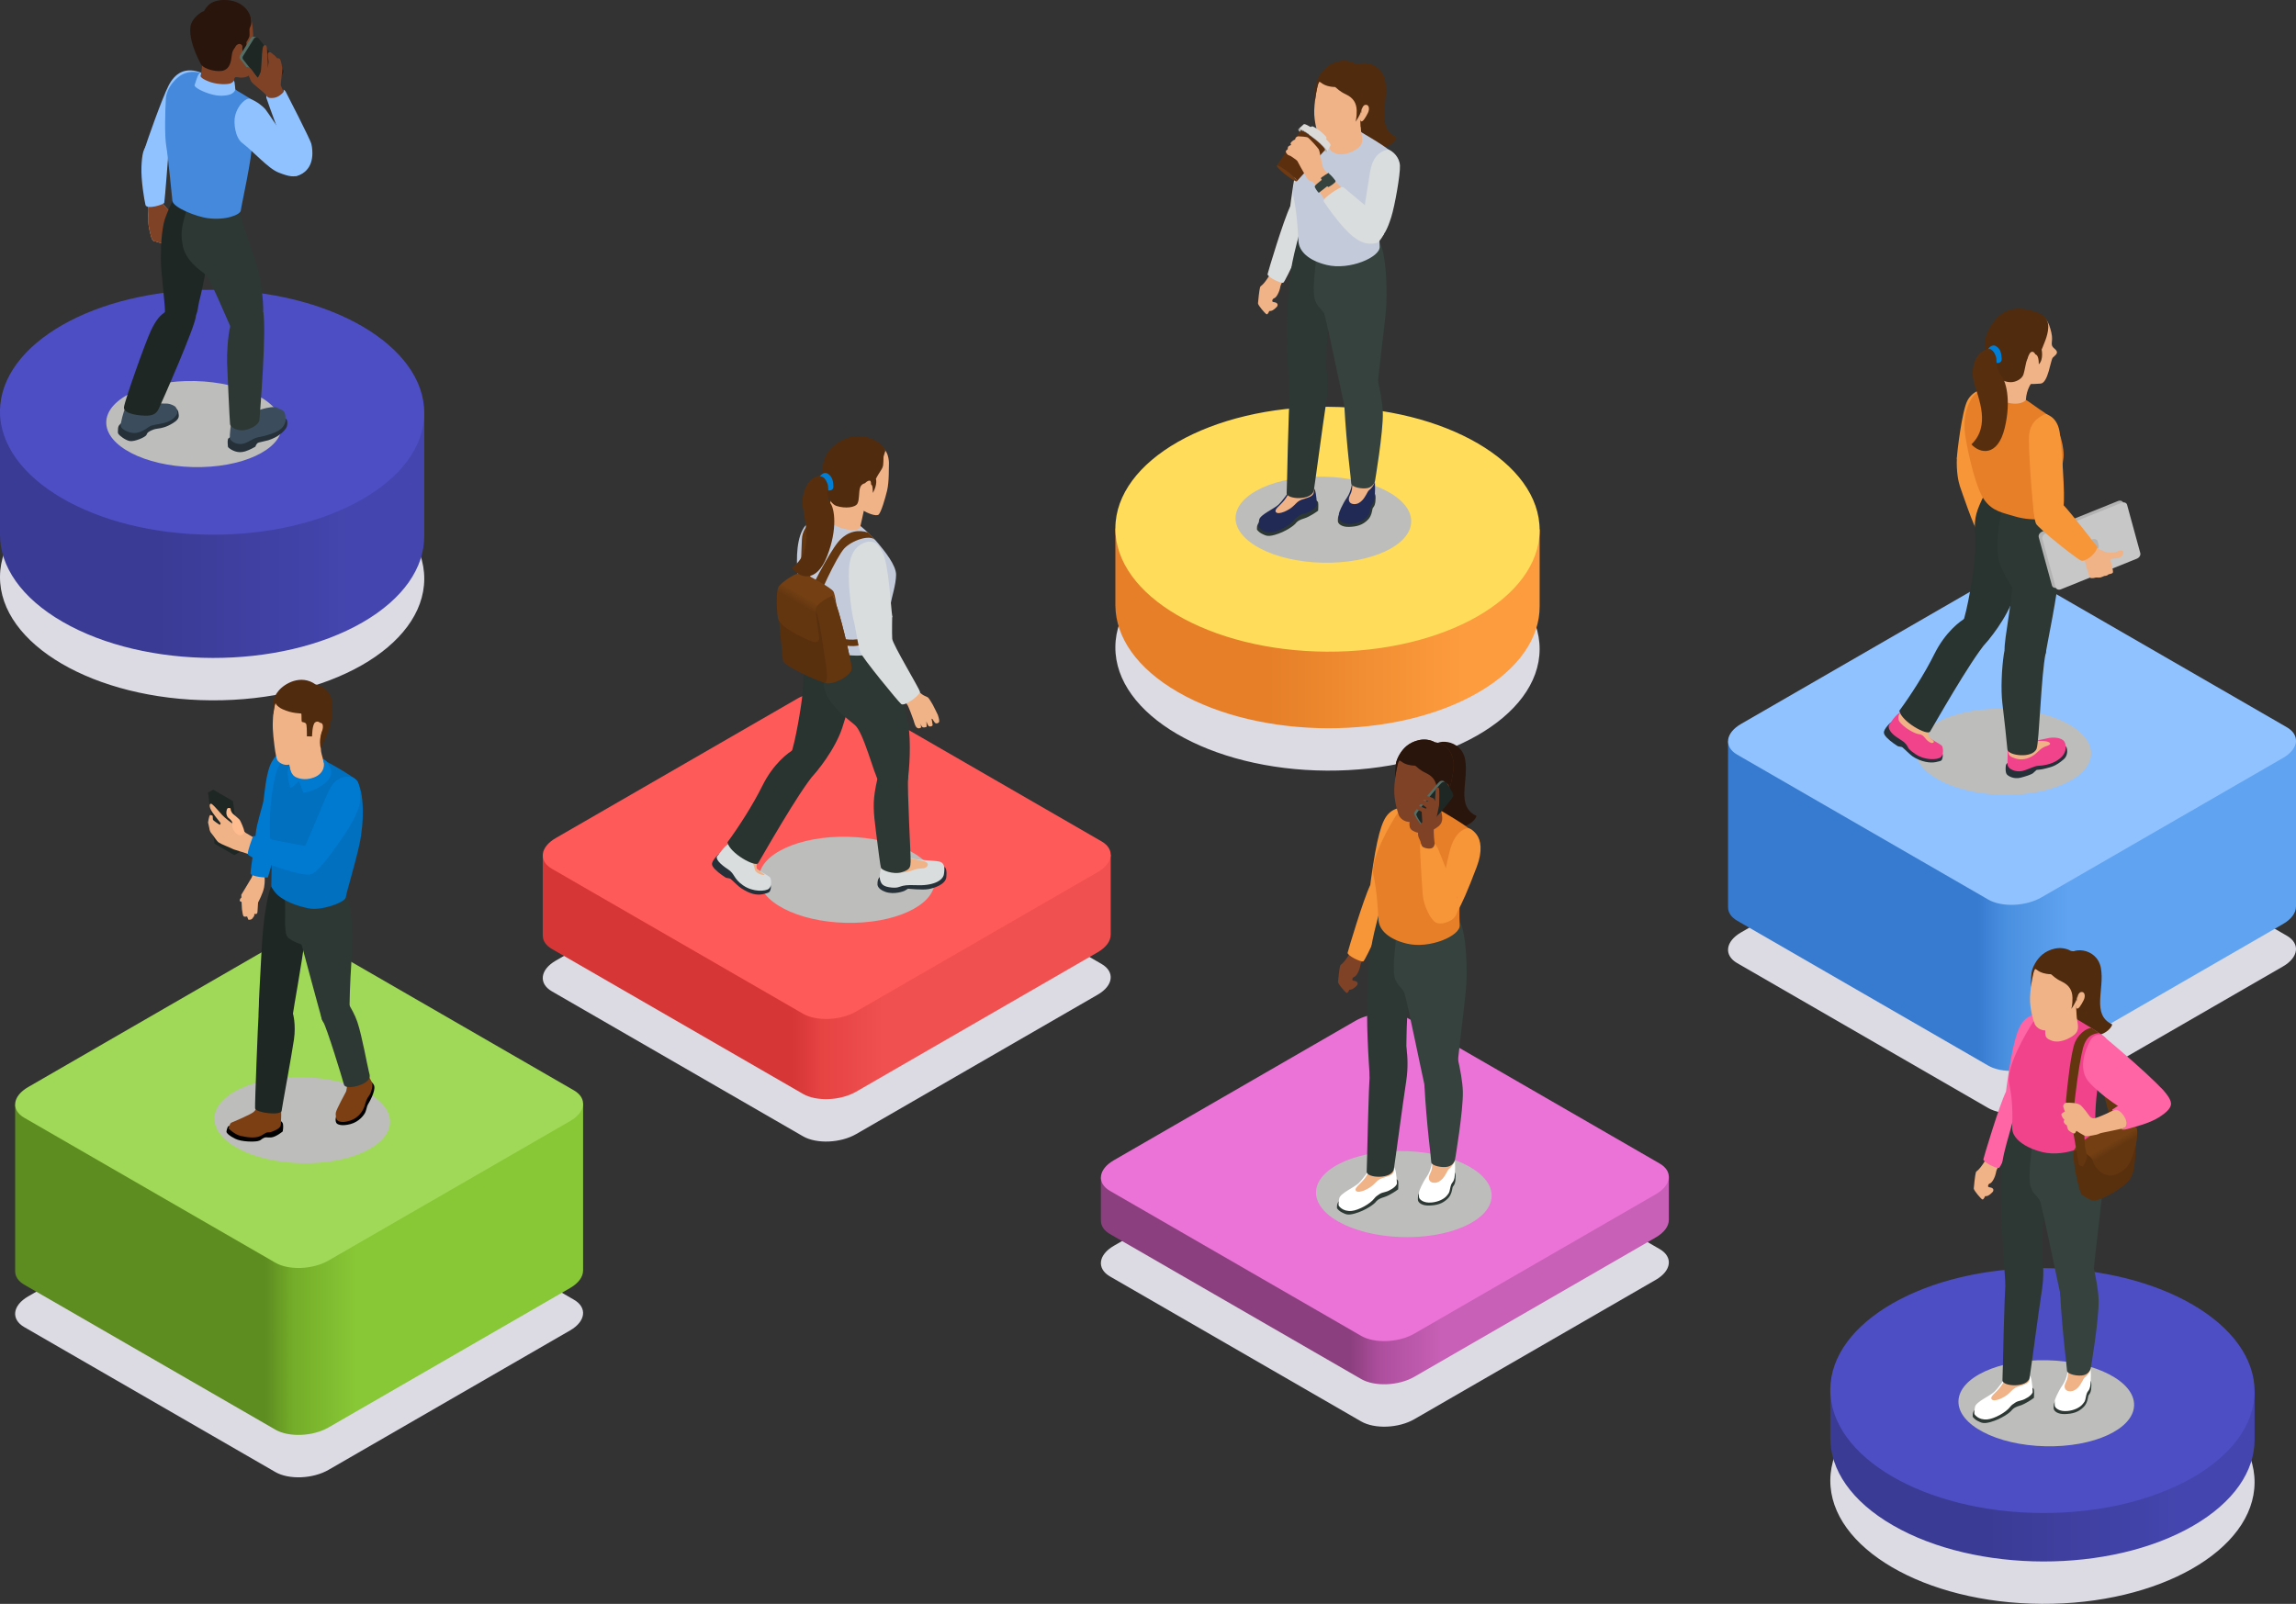 <svg xmlns="http://www.w3.org/2000/svg" xmlns:xlink="http://www.w3.org/1999/xlink" viewBox="0 0 6429.11 4492.33"><rect x="0" y="0" width="6429.11" height="4492.33" fill="#333333" stroke="none"/><defs><style>      .cls-1 {        fill: #f0b287;      }      .cls-1, .cls-2, .cls-3, .cls-4, .cls-5, .cls-6, .cls-7, .cls-8, .cls-9, .cls-10, .cls-11, .cls-12, .cls-13, .cls-14, .cls-15, .cls-16, .cls-17, .cls-18, .cls-19, .cls-20, .cls-21, .cls-22, .cls-23, .cls-24, .cls-25, .cls-26, .cls-27, .cls-28, .cls-29, .cls-30, .cls-31, .cls-32, .cls-33, .cls-34, .cls-35, .cls-36, .cls-37, .cls-38, .cls-39, .cls-40, .cls-41, .cls-42, .cls-43, .cls-44, .cls-45, .cls-46, .cls-47, .cls-48, .cls-49, .cls-50, .cls-51, .cls-52, .cls-53 {        stroke-width: 0px;      }      .cls-2 {        fill: #3b4d5c;      }      .cls-3 {        fill: #c3cada;      }      .cls-4 {        fill: #29150c;      }      .cls-5 {        fill: url(#linear-gradient);      }      .cls-6 {        fill: #dbdad9;      }      .cls-7 {        fill: #633610;      }      .cls-8 {        fill: #1e2724;      }      .cls-9 {        fill: #293330;      }      .cls-10 {        fill: url(#linear-gradient-6);      }      .cls-11 {        fill: #bdbdbb;        mix-blend-mode: multiply;      }      .cls-12 {        fill: #4489db;      }      .cls-13 {        fill: #010101;      }      .cls-54 {        isolation: isolate;      }      .cls-14 {        fill: #e67f28;      }      .cls-15 {        fill: #2d3834;      }      .cls-16 {        fill: #eb72d6;      }      .cls-17 {        fill: url(#linear-gradient-5);      }      .cls-18 {        fill: #dcdae3;      }      .cls-19 {        fill: #ff64a5;      }      .cls-20 {        fill: #c7c7c7;      }      .cls-21 {        fill: #b3b3b3;      }      .cls-22 {        fill: #fff;      }      .cls-23 {        fill: #59300e;      }      .cls-24 {        fill: #572f0e;      }      .cls-25 {        fill: #6f3911;      }      .cls-26 {        fill: url(#linear-gradient-2);      }      .cls-27 {        fill: #ff5a5a;      }      .cls-28 {        fill: #ffbd8f;      }      .cls-29 {        fill: url(#linear-gradient-7);      }      .cls-30 {        fill: url(#linear-gradient-3);      }      .cls-31 {        fill: #a0d957;      }      .cls-32 {        fill: url(#linear-gradient-9);      }      .cls-33 {        fill: #35423e;      }      .cls-34 {        fill: #90c2ff;      }      .cls-35 {        fill: #0070bf;      }      .cls-36 {        fill: url(#linear-gradient-8);      }      .cls-37 {        fill: #546e66;      }      .cls-38 {        fill: #5c2f0e;      }      .cls-39 {        fill: #b5b4b3;      }      .cls-40 {        fill: #ffdc5a;      }      .cls-41 {        fill: #202a54;      }      .cls-42 {        fill: #007ad1;      }      .cls-43 {        fill: url(#linear-gradient-10);      }      .cls-44 {        fill: #804226;      }      .cls-45 {        fill: #4d4ec3;      }      .cls-46 {        fill: #253038;      }      .cls-47 {        fill: url(#linear-gradient-4);      }      .cls-48 {        fill: #502b0d;      }      .cls-49 {        fill: #f79539;      }      .cls-50 {        fill: #f0438b;      }      .cls-51 {        fill: #7b3f13;      }      .cls-52 {        fill: #007ed6;      }      .cls-53 {        fill: #daddde;      }    </style><linearGradient id="linear-gradient" x1="4838.75" y1="2536.9" x2="6429.11" y2="2536.9" gradientUnits="userSpaceOnUse"><stop offset=".44" stop-color="#377bd0"></stop><stop offset=".49" stop-color="#4a90e0"></stop><stop offset=".6" stop-color="#5fa3f1"></stop></linearGradient><linearGradient id="linear-gradient-2" x1="42.39" y1="3555.29" x2="1632.75" y2="3555.29" gradientUnits="userSpaceOnUse"><stop offset=".44" stop-color="#5d8c21"></stop><stop offset=".49" stop-color="#74ad29"></stop><stop offset=".6" stop-color="#88c736"></stop></linearGradient><linearGradient id="linear-gradient-3" x1="1519.79" y1="2619.54" x2="3110.14" y2="2619.54" gradientUnits="userSpaceOnUse"><stop offset=".44" stop-color="#d63636"></stop><stop offset=".49" stop-color="#e64343"></stop><stop offset=".6" stop-color="#f05050"></stop></linearGradient><linearGradient id="linear-gradient-4" x1="3082.65" y1="3418.17" x2="4672.99" y2="3418.17" gradientUnits="userSpaceOnUse"><stop offset=".44" stop-color="#8c3f7f"></stop><stop offset=".49" stop-color="#ad4e9d"></stop><stop offset=".6" stop-color="#c760b6"></stop></linearGradient><linearGradient id="linear-gradient-5" x1="0" y1="1498.77" x2="1188.01" y2="1498.77" gradientUnits="userSpaceOnUse"><stop offset=".36" stop-color="#3a3b94"></stop><stop offset=".82" stop-color="#4445ae"></stop></linearGradient><linearGradient id="linear-gradient-6" x1="5125.19" y1="4030.61" x2="6313.2" y2="4030.61" xlink:href="#linear-gradient-5"></linearGradient><linearGradient id="linear-gradient-7" x1="3123.21" y1="1696.77" x2="4311.22" y2="1696.77" gradientUnits="userSpaceOnUse"><stop offset=".36" stop-color="#e67f28"></stop><stop offset=".82" stop-color="#fd9c3e"></stop></linearGradient><linearGradient id="linear-gradient-8" x1="2209.36" y1="1764.73" x2="2289.26" y2="1626.34" gradientUnits="userSpaceOnUse"><stop offset=".48" stop-color="#633610"></stop><stop offset=".64" stop-color="#733f13"></stop></linearGradient><linearGradient id="linear-gradient-9" x1="5969.02" y1="3157.72" x2="5832.5" y2="2921.25" xlink:href="#linear-gradient-8"></linearGradient><linearGradient id="linear-gradient-10" x1="5945.76" y1="3278.42" x2="5880.5" y2="3165.38" xlink:href="#linear-gradient-8"></linearGradient></defs><g class="cls-54"><g id="Camada_2" data-name="Camada 2"><g id="Layer_3" data-name="Layer 3"><g><path class="cls-18" d="m5567.41,3103.52l-703-405.88c-38.03-21.96-33.22-60.67,10.7-86.02l676.35-390.49c43.91-25.35,110.96-28.13,148.99-6.18l703,405.88c38.03,21.96,33.22,60.67-10.7,86.02l-676.35,390.49c-43.91,25.35-110.96,28.13-148.99,6.18Z"></path><path class="cls-18" d="m2248.44,3182.6l-703-405.88c-38.03-21.96-33.22-60.67,10.7-86.02l676.35-390.49c43.91-25.35,110.96-28.13,148.99-6.18l703,405.88c38.03,21.96,33.22,60.67-10.7,86.02l-676.35,390.49c-43.91,25.35-110.96,28.13-148.99,6.18Z"></path><path class="cls-18" d="m3811.3,3981.22l-703-405.88c-38.03-21.96-33.22-60.67,10.7-86.02l676.35-390.49c43.91-25.35,110.96-28.13,148.99-6.18l703,405.88c38.03,21.96,33.22,60.67-10.7,86.02l-676.35,390.49c-43.91,25.35-110.96,28.13-148.99,6.18Z"></path><path class="cls-18" d="m771.05,4123.05l-703-405.88c-38.03-21.96-33.22-60.67,10.7-86.02l676.35-390.49c43.91-25.35,110.96-28.13,148.99-6.18l703,405.88c38.03,21.96,33.22,60.67-10.7,86.02l-676.35,390.49c-43.91,25.35-110.96,28.13-148.99,6.18Z"></path><ellipse class="cls-18" cx="594" cy="1618.64" rx="342.94" ry="594.01" transform="translate(-1027.83 2203.86) rotate(-89.69)"></ellipse><ellipse class="cls-18" cx="5719.19" cy="4149.38" rx="342.94" ry="594.01" transform="translate(1538.86 9845.99) rotate(-89.69)"></ellipse><ellipse class="cls-18" cx="3717.21" cy="1815.54" rx="342.94" ry="594.01" transform="translate(1881.54 5522.86) rotate(-89.69)"></ellipse><g><path class="cls-5" d="m6429.11,2074.24l-1590.35,1.85v465.08h.11c-.15,14.15,8.19,27.67,25.55,37.7l703,405.87c38.03,21.96,105.08,19.18,148.99-6.18l676.36-390.49c24-13.86,36.23-31.69,36.26-48.61h.09v-465.22Z"></path><path class="cls-34" d="m5567.41,2519.62l-703-405.88c-38.03-21.96-33.22-60.67,10.7-86.02l676.35-390.49c43.91-25.35,110.96-28.13,148.99-6.18l703,405.88c38.03,21.96,33.22,60.67-10.7,86.02l-676.35,390.49c-43.91,25.35-110.96,28.13-148.99,6.18Z"></path><path class="cls-26" d="m1632.75,3091.48l-1590.35,2.32v466.83l.11.02c-.17,14.16,8.16,27.71,25.55,37.75l703,405.88c38.03,21.96,105.08,19.18,148.99-6.17l676.35-390.49c24.13-13.93,36.37-31.89,36.27-48.89l.08-.02v-467.22Z"></path><g><path class="cls-30" d="m3110.14,2393.98l-348.94.51-379.72-219.23c-38.03-21.96-105.08-19.18-148.99,6.18l-371.31,214.37-341.4.5v224.13h.09c-.06,14.08,8.27,27.53,25.56,37.51l702.99,405.88c38.03,21.96,105.08,19.18,148.99-6.18l676.36-390.49c23.88-13.79,36.1-31.52,36.25-48.36h.1v-224.81Z"></path><path class="cls-27" d="m2248.44,2839.28l-703-405.88c-38.03-21.96-33.22-60.67,10.7-86.02l676.35-390.49c43.91-25.35,110.96-28.13,148.99-6.18l703,405.88c38.03,21.96,33.22,60.67-10.7,86.02l-676.35,390.49c-43.91,25.35-110.96,28.13-148.99,6.18Z"></path><path class="cls-47" d="m4672.99,3296.19l-170.08.19-558.58-322.5c-38.03-21.96-105.07-19.18-148.99,6.18l-550.24,317.69-162.46.18v121.15h.09c-.06,14.07,8.28,27.52,25.56,37.5l703,405.88c38.03,21.96,105.07,19.18,148.99-6.18l676.35-390.49c24.05-13.88,36.28-31.76,36.26-48.71h.09v-120.87Z"></path><path class="cls-16" d="m3811.3,3741.59l-703-405.88c-38.03-21.96-33.22-60.67,10.7-86.02l676.35-390.49c43.91-25.35,110.96-28.13,148.99-6.18l703,405.88c38.03,21.96,33.22,60.67-10.7,86.02l-676.35,390.49c-43.91,25.35-110.96,28.13-148.99,6.18Z"></path></g><path class="cls-31" d="m771.05,3536.71l-703-405.88c-38.03-21.96-33.22-60.67,10.7-86.02l676.35-390.49c43.91-25.35,110.96-28.13,148.99-6.18l703,405.88c38.03,21.96,33.22,60.67-10.7,86.02l-676.35,390.49c-43.91,25.35-110.96,28.13-148.99,6.18Z"></path></g><path class="cls-17" d="m1188.01,1156.92L0,1154.72v342.95h.04c-.02,88.14,58.41,176.48,175.25,243.94,232.7,134.35,608.8,135.03,840.04,1.52,115.09-66.45,172.57-153.62,172.62-240.98h.05v-345.23Z"></path><ellipse class="cls-45" cx="594" cy="1154.72" rx="342.94" ry="594.01" transform="translate(-563.92 1742.45) rotate(-89.69)"></ellipse><path class="cls-10" d="m6313.2,3896.46l-48.93-.15c-29.13-38.98-71.15-75.55-126.37-107.43-232.7-134.35-608.8-135.03-840.05-1.52-54.17,31.28-95.42,67.18-124.1,105.5l-48.57-.15v135.21h.06c-.25,88.31,58.17,176.86,175.23,244.44,232.7,134.35,608.8,135.03,840.04,1.52,115.15-66.48,172.62-153.7,172.62-241.11h.04v-136.31Z"></path><ellipse class="cls-45" cx="5719.19" cy="3894.92" rx="342.94" ry="594.01" transform="translate(1793.31 9592.9) rotate(-89.69)"></ellipse><path class="cls-29" d="m4311.22,1482.39l-133.04-.24c-13.13-9.35-27.19-18.42-42.26-27.12-232.7-134.35-608.8-135.03-840.04-1.52-14.97,8.64-28.91,17.64-41.93,26.94l-130.73-.24v216.56h.05c.95,87.41,59.37,174.84,175.24,241.74,232.7,134.35,608.8,135.03,840.04,1.52,115.49-66.68,173-154.22,172.65-241.89h.02v-215.75Z"></path><ellipse class="cls-40" cx="3717.21" cy="1482.39" rx="342.94" ry="594.01" transform="translate(2214.69 5191.51) rotate(-89.69)"></ellipse><ellipse class="cls-11" cx="846.28" cy="3137.58" rx="120.51" ry="245.98" transform="translate(-2310.23 3910.27) rotate(-88.66)"></ellipse><ellipse class="cls-11" cx="2371.22" cy="2464.26" rx="120.51" ry="245.98" transform="translate(-147.81 4777.21) rotate(-88.66)"></ellipse><ellipse class="cls-11" cx="543.44" cy="1187.78" rx="120.51" ry="245.98" transform="translate(-656.72 1703.3) rotate(-88.66)"></ellipse><path class="cls-11" d="m4176.59,3354.45c-6.23,66.39-121.26,115.78-256.94,110.32-135.68-5.46-240.62-63.71-234.39-130.1,6.23-66.39,121.26-115.78,256.94-110.32,135.68,5.46,240.62,63.71,234.39,130.1Z"></path><ellipse class="cls-11" cx="5729.84" cy="3930.38" rx="120.51" ry="245.98" transform="translate(1666.55 9566.74) rotate(-88.66)"></ellipse><path class="cls-11" d="m5855.16,2115.56c-6.23,66.39-121.26,115.78-256.94,110.32-135.68-5.46-240.62-63.71-234.39-130.1,6.23-66.39,121.26-115.78,256.94-110.32,135.68,5.46,240.62,63.71,234.39,130.1Z"></path><ellipse class="cls-11" cx="3705.66" cy="1455.65" rx="120.51" ry="245.98" transform="translate(2163.76 5126.26) rotate(-88.66)"></ellipse><g><g><g><path class="cls-46" d="m2475.72,2452.35s-5.83-1.82-12.51,4.34c-6.68,6.16-6.08,18.03-6.08,18.03,0,0-3.37,14.44,22.04,23.3,25.41,8.86,52.7-2.49,52.7-2.49l10.85-6.33s40.4,4.22,57.18,1.12c16.78-3.09,47.9-13.14,49.97-33.72,1.76-17.5-1.14-24.68-3.36-26.73-2.22-2.05-17.27-7.54-17.27-7.54l-153.52,30.02Z"></path><path class="cls-53" d="m2472.48,2410.48c-2.03,3.76-11.8,40.35-8.41,52.89,3.39,12.54,7.57,20.4,33.91,22.71,26.34,2.31,17.67-9.18,65.78-6.78,48.1,2.4,76.09-12.22,79.24-30.22,3.14-18,1.11-29.5-8.02-34.39-9.12-4.89-59.74-5.1-73.71-8.44-13.96-3.34-32.98-8.92-32.98-8.92l-55.81,13.15Z"></path><path class="cls-1" d="m2504.89,2438.93c9.68,7.78,35.06,5.42,52.7-2.13,17.64-7.55,35.11-.24,39.83-12.75s-19.83-12.98-35.17-16.99c-15.34-4.01-37.53-6.14-40.13-6.14s-17.23,38.01-17.23,38.01Z"></path><g><path class="cls-46" d="m2026.84,2392.95c-3.3-.23-12.34-3.17-16.63,1.24-8.26,8.48-14.19,16.16-16.06,22.66-1.87,6.49,1.91,13.44,17.23,26.38,4.74,4.01,13.75,10.44,20.89,14.94,2.48,1.56,11.3,1.47,13.52,3.48,12.04,10.9,22.82,21.77,29.1,25.85,23.38,15.18,42.48,21.23,61.71,16.89,19.23-4.34,18.48-6.08,20.95-12.82,4.42-12.06-6.27-27.29-7.81-30.57-1.54-3.28-34.73-9.07-34.73-9.07l-88.18-58.96Z"></path><path class="cls-53" d="m2073.4,2363.06c-1.82-1.07-10.08-1.81-26.72-.61-16.65,1.21-28.19,25.5-37.18,34.03-8.98,8.53,8.35,24.93,28.72,38.17,20.37,13.25,14.64,25.73,42.62,45.18,27.99,19.46,63.09,16.86,72.13,9.44,9.03-7.42,6.64-27.46,3.17-31.96-3.47-4.5-36.88-21.33-38.06-24.73-1.18-3.4,1.03-21.64-1.3-25.62-2.32-3.97-43.38-43.92-43.38-43.92Z"></path><path class="cls-1" d="m2109.41,2410.22c-1.59,10.44,2.13,15.22,4.25,25.32,2.12,10.09,21.91,16.6,26.38,15.22,4.47-1.38-16.99-12.04-21.24-17.35-4.25-5.31,1.77-20,1.24-29.21-.53-9.2-10.62,6.02-10.62,6.02Z"></path><path class="cls-9" d="m2273.71,1756.37c-19.9,41.21-27.68,61.25-24.83,101.91,2.85,40.66-.91,68.55-2.39,89.74-1.47,21.19-19.22,133.53-32.88,166.65-4.5,23.82,45.32,68.69,57.91,61.05,12.6-7.64,67.91-78.33,86.92-137.34,19.01-59.01,67.21-211.11,54.73-246.05-12.48-34.94-70.26-71.61-78.69-72.91-8.43-1.3-60.77,36.94-60.77,36.94Z"></path><path class="cls-9" d="m2252.65,2120.46s-11.38-30.64-28.32-21.88c-16.94,8.76-59.13,40.74-89.44,102.06-26.7,54.02-67.03,116.6-97.96,158.5,6.36,30.97,78.55,70.51,86.07,58.42,8.81-14.17,113.03-199.35,158.06-250.64,45.03-51.29-28.42-46.46-28.42-46.46Z"></path></g><path class="cls-15" d="m2322.8,1810.44c-16.46,73.39-22.62,100.64-9.29,133.51,13.33,32.87,55.01,66.29,79.87,86.47,24.86,20.18,52.98,136.42,67.7,159.45,14.72,23.03,76.06,18.78,80.56-5.04,4.5-23.82,10.39-108.59,1.07-158.22-9.33-49.63-46.14-204.09-54.13-242.27-7.99-38.18-165.78,26.09-165.78,26.09Z"></path><path class="cls-15" d="m2467.5,2138.51c-1.54,11.96-6.16,17.18-15.06,63.48-8.9,46.3-7,69.29.58,129.28,6.98,55.25,11.91,93.17,13.84,99.46,1.93,6.29,33.82,19.78,58.36,12.29,24.72-7.54,23.68-15.39,24.66-29.52.98-14.13-10.14-203.15-6.99-236.57,3.15-33.43-75.39-38.42-75.39-38.42Z"></path><path class="cls-3" d="m2488.58,1784.35c-10.37,36.9-45.6,58.15-115.34,50.46-69.74-7.69-107.5-34.38-108.52-54.04-1.02-19.66-24.85-125.16-28.73-150.99-3.88-25.82-9.55-87.26,4.8-130.27,14.35-43.01,44.56-48.72,63.27-52.39,18.71-3.67,55.3,1.01,75.79,7.4,20.5,6.39,62.55,47.25,79.31,67.53,16.76,20.29,50.54,60.87,50.04,88.51-.5,27.65-12.2,61.81-15.85,83.56-3.64,21.75-4.77,90.22-4.77,90.22Z"></path><path class="cls-1" d="m2322.34,1350.92c3.22,14.89,12.89,41.22-8.89,95.59-5.25,13.1,36.19,30.92,45.39,33.48,43.19,12.04,49.44-2.26,49.44-2.26,0,0,7.24-30.89,14.97-67.27,7.74-36.37,18.55-82.94,8.16-96.91-10.38-13.97-79-5.02-79-5.02l-30.07,42.39Z"></path><path class="cls-7" d="m2293.32,1449.44c-23.73,9.92-29.27,25.19-30.74,66.73-1.47,41.54,12.57,159.4,12.57,159.4,0,0-25.65,8.15-30.84-19.18-5.2-27.34.46-121.59,1.14-145.74.68-24.15,15.28-38.17,19.84-48.25,4.56-10.08,28.02-12.96,28.02-12.96Z"></path><path class="cls-7" d="m2486.68,1667.57c-3.9,65.43-26.02,112.9-68.83,135.52-42.81,22.63-126.58-20.13-130.25-30.86-3.67-10.73,14.06-13.16,14.06-13.16,0,0,45.86,44.63,110.68,29.34,64.82-15.29,70.56-127.73,70.56-127.73l3.77,6.88Z"></path><path class="cls-7" d="m2451.1,1512.85c-15.4-16.96-66.35.94-87.28,23.61-20.93,22.68-75.97,139.03-78.62,163.45-2.64,24.42-26.12-10.79-24.2-24.86,1.92-14.06,59.42-125.2,86.22-157.34,26.8-32.14,59.08-34.01,82.61-26.43,5.43,3.23,21.27,21.55,21.27,21.55Z"></path><path class="cls-23" d="m2333.27,1671.79c-10.51-25.81-58.93-45.97-73.98-52.57-15.05-6.59-18.04-5.96-25.9-1.8-7.86,4.16-44.75,24.31-52.22,43.19-7.47,18.88,9.92,177.2,11.35,190.55,1.44,13.35,96.06,56.77,119.34,62.18,23.28,5.4,74.46-22.74,72.97-42.25-1.48-19.5-34.15-164.02-51.57-199.3Z"></path><path class="cls-7" d="m2384.84,1871.09c-1.49-19.5-34.15-164.02-51.57-199.3-1.56-3.84-4.04-7.53-7.04-11.09-29.94,11.58-49.28,37.42-49.28,37.42,2.1.41,12.96,7.67,25.74,96.62,10.1,70.32,19.81,111.01,7.2,118.08.7.19,1.38.37,1.98.51,23.28,5.41,74.46-22.74,72.98-42.25Z"></path><path class="cls-36" d="m2251.17,1605.68c-19.29-7.79-63.09,26.19-70.58,37.2-7.48,11.01-6.81,57.28-2.32,88.26,3.39,23.45,68.36,56.57,100.7,66.93,7.96,2.55,15.83-4.1,14.64-12.37-3.5-24.42-9.38-66.9-9.67-78.61-.41-16.71,46.94-40.49,48.13-37.9,1.2,2.59,10.08,25.56,10.08,25.56,0,0-3.17-25.99-8.06-37.4-4.89-11.42-82.91-51.67-82.91-51.67Z"></path><path class="cls-1" d="m2405.94,1710.16c-.2,2.82.04,71.06,9.88,102.9,9.85,31.84,69.28,4.11,73.68-18.3,4.4-22.41-10.2-139.13-10.2-139.13l-73.35,54.52Z"></path><path class="cls-1" d="m2443.5,1777.36c-10.38,11.35-36.64,26.46-23.44,43.4,13.2,16.94,26.78,46.27,63.78,85.76,37,39.48,54.5,63.42,57.67,68.96,3.16,5.54,13.68,32.89,16.6,41.97,2.92,9.08,4.45,17.7,10.23,21.3,5.78,3.6,11.07-1.43,11.07-1.43l-1.71-10.7s1.88,8.65,6.38,10.38c4.49,1.73,10.74-1.38,10.74-1.38l-.73-14.96s3.43,11.95,7.57,13.66c4.14,1.71,9.99-.72,9.86-3.93-.13-3.2-3.06-17.25-3.06-17.25l2.45.53s3.47,6.27,6.73,10.41c3.26,4.13,11.61,1.52,12.3-3.4.7-4.92-3.72-18-3.72-18,0,0-10.84-22.76-14-28.31-3.16-5.54-11.08-19.23-14.14-21.21-3.06-1.99-15.6-5.34-23.77-15.49-8.17-10.15-70.59-128.06-85.82-149-15.22-20.93-44.99-11.29-44.99-11.29Z"></path><path class="cls-1" d="m2405.51,1345.82c-3.22,39.53,1.68,77.27,11.51,83.88,9.83,6.6,37.08,18.26,43.73,11.15,6.65-7.11,17.3-42.19,23.26-66.86,5.97-24.67,4.63-66.4,5.11-73.47s-.7-44.53-26.91-48.72c-26.21-4.19-56.7,94.01-56.7,94.01Z"></path><path class="cls-48" d="m2474.03,1279.13c-1.13,23.11,1.06,25.63-8.47,40.11-9.52,14.48-12.89,21.98-12.89,21.98,0,0,5.15,14.39-8.42,39.47-1.32-21.86-.81-22.3-9.8-25.76-8.99-3.46-21.87-1.99-26.08,10.96-4.21,12.96-1.37,33.03-7.36,44.44-5.99,11.41-34.15,14.66-58.67,6.8-24.52-7.86-41.28-64.39-40.04-96.95,1.25-32.56,13.26-69.11,63.5-90.7,50.24-21.59,90.45,5.82,100.22,15.01,9.77,9.2,13.2,17.81,13.2,17.81l-5.19,16.82Z"></path><path class="cls-1" d="m2438.49,1366.32c.14-7.57,1.45-14.28-.86-18.75-2.32-4.47-18.22,2.04-21.09,18.4-2.87,16.36,6.35,25.89,12.81,26.17,6.45.27,13.18-11.2,9.15-25.82Z"></path><path class="cls-53" d="m2430.42,1517.13c-28.09,5.85-50.46,28.07-53.29,77.04-2.83,48.96,8.55,132.88,14.66,148.29,6.12,15.41,109.93,3.67,106.48-17.48-3.45-21.15-9.76-142.02-25.79-174.9-15.47-31.72-23.36-32.95-42.06-32.94Z"></path></g><path class="cls-24" d="m2318.84,1364c-14.61-25,1.83-35.73-25.7-31.21-27.52,4.52-51.51,43.28-44.98,88.24,6.53,44.96,30.27,124.99-30.42,169.24,20.09,29.24,68.07,44.87,98.29-32.4,30.22-77.27,20.31-134.15,9.25-148.35-11.06-14.2-6.45-45.52-6.45-45.52Z"></path><path class="cls-52" d="m2295.5,1334.8c13.52-3.19,22.87,19.47,23.34,29.21l.47,9.74s14.96,2.23,14.37-11.57c-.59-13.81-2.71-27.14-15.46-35.17-12.75-8.02-22.72,7.8-22.72,7.8Z"></path></g><path class="cls-53" d="m2391.8,1742.46c8.46,45.12,12.11,68.66,17.02,83.85,4.9,15.19,105.18,137.39,114.56,145.54,9.38,8.15,53.81-25.68,52.59-34.24-1.22-8.56-76.52-132.9-77.6-148.39-1.08-15.49-.09-64.23-.09-64.23l-106.48,17.48Z"></path></g><g><path class="cls-48" d="m3738.57,243.73c6.94,4.72,10.86,11.45,30.8,20.89,19.94,9.44,29.12,24.09,29.57,45.04.45,20.96-3.36,31.33-3.36,31.33,0,0,13.03-17.49,15.78-30.32,2.75-12.82,11.24-16.7,11.24-16.7,0,0,1.42,19.65-2.1,21.48-3.52,1.83-11.33,16.7-11.33,16.7l1.15,24.13s8.48-16.08,18.04-32.56c9.56-16.48,19.98-72.34,18.03-87.66-1.94-15.33-9.73-53.06-51.9-57.6-30.63-16.99-63.77-3.23-79.89,10.12-16.12,13.34-28.18,35.81-30.2,50.91-2.03,15.1-1.93,40.72-1.93,40.72,0,0,4.94-40.67,11.19-50.11,3.17-4.78,8.85,12.8,44.91,13.63Z"></path><g><g><path class="cls-53" d="m3733.83,366.25c-27.81-10.71-58.97-5.82-76.92,20.71-17.95,26.53-31.74,89.85-47.81,219.75,12.77,44.66,43.69,33.69,54.55,15.65,10.86-18.04,54.6-202.41,58.22-221.3s11.97-34.81,11.97-34.81Z"></path><path class="cls-1" d="m3641.44,614.14s-22.75-17.4-31.3-9.22c-8.55,8.18-37.47,138.32-57.13,168.98-19.66,30.66-22.8,24.55-24.71,31.08s-5.6,38.82-5.74,44.5c-.14,5.68,19.98,28.74,23.77,30.66,3.79,1.91,7.84-9.12,7.84-9.12,0,0,3.46.82,8.77-1.59,5.31-2.41,12.78-10.49,12.78-10.49,0,0,3.94-4.73.21-9.02-3.73-4.29-11.03-3.09-12.69-4.97-1.66-1.88-.57-7.93,5.11-9.81,5.68-1.89,14.5-17.17,17.08-33.5,2.58-16.33,86.57-135.44,78.41-178.38-11.29-7.64-22.4-9.13-22.4-9.13Z"></path><path class="cls-1" d="m3572.61,786.61c-.35,11.02-16.95,27.62-18.73,34.53-1.78,6.91-5.33,31.62-8.19,34.46-2.87,2.84-12.83,1.2-10.45-6.17,2.38-7.37,3.97-32.87,5.44-43.21,1.47-10.34,12.14-25.92,18.38-28.33,6.24-2.41,13.56,8.71,13.56,8.71Z"></path><path class="cls-53" d="m3612.68,578.54c-18.82,38.31-61.62,181.41-63.25,189.15-1.63,7.75,37.95,27.31,44.05,24.05,6.1-3.26,70.52-142.28,70.92-163.89.4-21.61-51.72-49.32-51.72-49.32Z"></path></g><g><path class="cls-15" d="m3674.4,1395.6c5.6,3.19,15.52,6.37,16.58,12.04,1.06,5.66,0,22.66,0,22.66,0,0-21.95,16.64-39.65,21.95-17.7,5.31-21.25,11.14-24.43,15.03-3.19,3.9-26.08,22.09-57.85,30.96-20.83,5.82-25.82,1.19-35.74-3.33-7.34-3.34-13.46-11.1-13.46-11.1,0,0-2.85-15.57,8.67-22.65,11.53-7.08,145.88-65.56,145.88-65.56Z"></path><path class="cls-15" d="m3837.44,1379.73c1.42,0,10.5-.83,12.98,4.84,2.48,5.66,1.04,15.96,1.04,15.96,0,0,.45,11.52-4.87,18.94-3.85,5.37-3.23,4.27-4.43,11.12-2.03,11.64-6.48,19.42-10.78,24.01-15.58,16.64-32.89,20.48-53.66,21.19-20.77.71-31.64-8.83-31.48-16.4.17-7.57-1.25-13.29,9.01-27.45,10.27-14.16,82.18-52.22,82.18-52.22Z"></path><path class="cls-41" d="m3608.85,1377.16s-16.92,24.72-28.6,36.05c-11.68,11.33-51.42,28.13-54.25,42.29-2.83,14.16-1.77,20.18-1.77,20.18,0,0,10.09,17.7,36.82,15.05,18.66-1.85,51.33-19.2,63.37-35.13,4.3-5.69,7.21-6.83,13.51-11.42,4.77-3.48,10.97-5.15,16.51-6.45,7.63-1.78,13.45-5.12,18.5-8.23,13.54-8.34,14.51-15.12,14.51-15.12,0,0-.79-30.73-5.84-42.6-5.05-11.87-27.09-18.13-27.09-18.13l-45.66,23.53Z"></path><path class="cls-1" d="m3609.55,1366.45c.71,10.09.18,16.99-12.92,34.17-11.85,15.53-30.98,26.73-23.37,34.34,7.61,7.61,36.65-5.49,49.92-19.12s15.76-14.81,33.63-20.24c17.88-5.43,25.5-10.56,21.16-29.15-4.34-18.59-68.43,0-68.43,0Z"></path><path class="cls-41" d="m3786.77,1345.09c0,3.54-2.13,30.09-15.22,48.86-13.1,18.76-22.58,42.2-22.43,45.03.33,6.52-.62,12.04.79,15.58,1.42,3.54,10.94,15.04,35.25,12.62,18.39-1.82,34.34-9.56,41.96-18.9,1.61-1.98,3.74-4.49,5.74-7.66,2.91-4.6,3.56-16.66,6.61-23.81,1.7-3.99,5.07-7.17,6.5-10.48,2.89-6.7,3.22-12.32,3.45-14.92.35-3.89,2.66-39.48-1.24-49.04-3.89-9.56-61.41,2.71-61.41,2.71Z"></path><path class="cls-1" d="m3786.81,1350.34c-.24,18.29-.66,24.98-6.79,36.82-6.13,11.84-3.38,23.58,10.27,24.76,11.51,1,19.42-5.54,24.84-11.31,8.33-8.86,15.01-24.73,16.76-26.08,13.63-10.6,20.06-25.14,16.76-30.92-3.31-5.78-61.84,6.73-61.84,6.73Z"></path><path class="cls-15" d="m3638.55,652.85c-11.33,43.43-18.28,69.45-24.78,109.76-6.5,40.31-17.4,142.22-2.56,349.46,1.3,18.18,39.26,29.73,57.67,28.79,18.41-.94,38.24-13.69,42.49-40.6,4.25-26.91.24-154.84,9.68-194.02,9.44-39.18,27.38-173.25,24.55-205.35-2.83-32.1-107.04-48.04-107.04-48.04Z"></path><path class="cls-48" d="m3786.13,196.81c4.28-30.88,81.33-29.96,92.34,29.66,11.01,59.62-27.21,130.46,31.8,157.97-5.31,21.78-61.15,55.75-93.26,2.85-32.1-52.9-30.88-190.49-30.88-190.49Z"></path><path class="cls-33" d="m3685.16,720.71c-1.89,38.24-8.02,64.67-6.14,101.02,1.89,36.35,23.13,42.01,29.27,58.06,6.14,16.05,52.34,242.36,57.93,265.29,5.59,22.93,86.29,12.41,87.71-25.36,1.42-37.77,21.48-192.25,26.67-246.54,5.19-54.29,1.42-159.56-16.52-191.66-17.94-32.1-107.16-31.63-107.16-31.63l-71.76,70.81Z"></path><path class="cls-15" d="m3613.1,1087.53c-6.34,62.27-8.86,274.68-10.28,293.09-1.42,18.41,70.99,22.66,76.12-7.26,3.43-19.99,23.21-171.84,34.54-246.19,11.33-74.35-7.08-128.17-7.08-128.17l-93.31,88.53Z"></path><path class="cls-33" d="m3764.26,1135.86c6.5,119.07,19.32,207.46,19.32,218.08s31.86,16.99,47.44,12.75c15.58-4.25,19.12-19.12,19.12-19.12,0,0,23.37-137.84,21.95-191.45-1.42-53.62-27.62-144.96-27.62-144.96l-80.22,124.7Z"></path><path class="cls-3" d="m3807.43,367.6c23.49,13.96,64.13,37.95,79.89,50.82,24.35,19.88-5.95,73.41-15.22,125.38-11.17,62.66-10.19,126.25-8.84,146.94,1.93,29.56-84.57,67.03-148.54,51.32-50.41-12.37-77.24-37.78-78.95-66.91-2.08-35.49-4.14-79.94-14.06-125.26-9.91-45.32,49.26-144.9,65.11-169.35,15.85-24.45,39.41-21.28,64.61-15.5,25.2,5.78,56,2.55,56,2.55Z"></path><path class="cls-1" d="m3816.6,280.21c-6.61,30.92-8.68,71.42-4.2,94.55,4.48,23.13,3.36,35.1-24.71,49.02-19.3,9.57-37.08,10.96-49.75,5.07-8.89-4.13-16.71-7.1-15.26-25.38.56-7.08,0-31.16-3.3-56.18-3.31-25.02,29.5-52.4,40.13-57.59,10.62-5.19,57.09-9.49,57.09-9.49Z"></path><path class="cls-1" d="m3818.8,273.89c-.17.95-12.89,71.14-21.11,81.47-8.22,10.33-47.72,43.83-69.45,45.87-21.73,2.03-33.09-12.46-35.41-18.76-2.32-6.31-10.66-30.59-12.69-60.66-2.02-30.08,10.06-94.09,14.23-96.79,4.16-2.7,36.04-35.59,84.45-5.38,48.41,30.22,39.97,54.25,39.97,54.25Z"></path><path class="cls-48" d="m3738.57,243.73c6.94,4.72,10.86,11.45,30.8,20.89,19.94,9.44,29.12,24.09,29.57,45.04.45,20.96-3.36,31.33-3.36,31.33,0,0,13.03-17.49,15.78-30.32,2.75-12.82,11.24-16.7,11.24-16.7,0,0,1.42,19.65-2.1,21.48-3.52,1.83-11.33,16.7-11.33,16.7l1.15,24.13s8.48-16.08,18.04-32.56c9.56-16.48,19.98-72.34,18.03-87.66-1.94-15.33-9.73-53.06-51.9-57.6-30.63-16.99-63.77-3.23-79.89,10.12-16.12,13.34-28.18,35.81-30.2,50.91-2.03,15.1-1.93,40.72-1.93,40.72,0,0,4.94-40.67,11.19-50.11,3.17-4.78,8.85,12.8,44.91,13.63Z"></path><path class="cls-1" d="m3811.84,315.11s.95-19.33,11.08-21.37c10.13-2.03,13.38,10.87,7.23,22.96-6.15,12.09-15.66,29.1-20.32,21.54-4.67-7.56,2.02-23.12,2.02-23.12Z"></path></g><g><path class="cls-53" d="m3887.32,418.42c-41.54,9.44-48.15,44.85-52.4,71.76-4.25,26.91-19.83,120.85-20.77,144.46-.94,23.6,21.44,53.28,41.27,40.53,19.83-12.75,29.69-33.88,40.08-66.46,10.38-32.57,25.81-121.03,24.55-144.93-1.27-23.9-19.71-40.24-32.72-45.36Z"></path><g><path class="cls-6" d="m3664.24,358.37l9.66-4.42c.98-.45,3.87.63,8.45,3.36,9.3,5.53,22.05,15.73,28.48,22.79,2.62,2.88,3.79,4.79,3.62,5.66l-1.99,10.43c.2-1.04-1.19-3.32-4.3-6.74-7.65-8.39-22.81-20.52-33.86-27.1-5.45-3.24-8.89-4.53-10.05-3.99h0Z"></path><path class="cls-6" d="m3635.77,361.58l14.97-13.59c1.42-1.29,6.89.62,15.92,5.99,17.16,10.2,40.68,29.03,52.54,42.05,5.23,5.74,7.32,9.39,6.55,10.81l-9.63,17.78c.82-1.52-1.42-5.43-7.02-11.58-12.71-13.95-37.9-34.11-56.28-45.04-9.67-5.75-15.53-7.8-17.05-6.41h0Z"></path><path class="cls-39" d="m3698.83,418.5c-18.38-10.93-43.57-31.09-56.28-45.04-12.71-13.95-8.11-16.39,10.27-5.46,18.38,10.93,43.57,31.09,56.28,45.04,12.71,13.95,8.11,16.39-10.27,5.47Zm-3.35-3.68c15.7,9.33,19.63,7.24,8.77-4.67-10.85-11.91-32.38-29.14-48.08-38.47-15.7-9.33-19.63-7.24-8.77,4.67,10.85,11.91,32.38,29.14,48.08,38.47h0Z"></path><g class="cls-54"><path class="cls-38" d="m3575.37,463.51l66.08-97.14c1.02-1.5,6.09.18,14.72,5.31,15.7,9.34,37.22,26.56,48.08,38.47,5.04,5.53,6.89,8.94,5.86,10.08l-78.62,87.3c.84-.93-.68-3.72-4.79-8.24-8.87-9.74-26.47-23.82-39.3-31.45-7.05-4.19-11.19-5.56-12.03-4.34h0Z"></path></g><path class="cls-25" d="m3619.53,503.11c-12.83-7.63-30.43-21.71-39.3-31.45-8.87-9.74-5.66-11.45,7.17-3.82,12.83,7.63,30.43,21.71,39.3,31.45,8.87,9.74,5.66,11.45-7.17,3.82Z"></path></g><path class="cls-1" d="m3855.22,652.57c7.08-30.68-.42-46.06-17.08-59.91-16.67-13.86-49.95-36.39-84.88-69.91-34.93-33.52-46.26-47.68-49.1-54.76-2.83-7.08-8.26-44.14-11.33-49.57-3.07-5.43-26.44-30.68-30.21-33.05-3.78-2.36-20.53-3.3-26.44-3.54-5.9-.24-10.62,6.14-9.21,8.73-6.14,1.89-11.33,7.32-12.75,9.68-1.42,2.36,1.18,5.9,1.18,5.9,0,0-6.14,1.89-8.02,4.25-1.89,2.36-1.65,8.02-1.65,8.02,0,0-6.61,2.83-4.96,7.79,1.65,4.96,6.61,8.26,6.61,8.26l7.08,2.83s16.99,11.09,18.41,13.93c1.42,2.83,15.34,28.56,24.31,43.67,8.97,15.11,15.34,10.62,21.71,17.94,6.37,7.32,44.26,74,82.85,117.9,38.59,43.9,81.73,59.75,98.96,40.64,17.23-19.11-5.49-18.81-5.49-18.81Z"></path><path class="cls-53" d="m3776.62,536.92c-15.08-12.23-12.69-12.23-18.03-13.2-5.34-.97-57.8,32.36-52.09,40.51,5.71,8.15,48.11,71.75,83.17,99.07,35.06,27.31,57.38,18.14,65.23,17.12,7.84-1.02,20.49-25.2,20.49-25.2,0,0-9.89-41.65-24.16-55.1-14.27-13.45-74.6-63.19-74.6-63.19Z"></path><path class="cls-33" d="m3712.89,494.78s-29.21,21.95-31.16,26.38c-1.95,4.43,10.45,18.94,10.98,18.94s34.88-27.44,35.58-27.79c.71-.35,10.09-6.73,10.09-6.73,0,0-11.33-15.93-15.58-16.11-4.25-.18-9.91,5.31-9.91,5.31Z"></path><path class="cls-33" d="m3719.79,484.33s-20,12.04-21.07,14.52c-1.06,2.48,17.88,23.54,20,24.78,2.12,1.24,21.07-12.04,21.07-15.58s-20-23.72-20-23.72Z"></path></g></g></g><g><path class="cls-4" d="m4010.23,2097.67c4.28-30.88,81.33-29.96,92.34,29.66,11.01,59.62-27.21,130.46,31.8,157.97-5.31,21.78-61.15,55.75-93.26,2.85-32.11-52.9-30.88-190.49-30.88-190.49Z"></path><path class="cls-48" d="m3962.67,2144.6c6.94,4.72,10.86,11.45,30.8,20.89,19.93,9.44,29.12,24.09,29.57,45.04.45,20.96-3.36,31.33-3.36,31.33,0,0,13.03-17.49,15.78-30.32,2.75-12.82,11.24-16.7,11.24-16.7,0,0,1.42,19.65-2.1,21.48-3.52,1.83-11.33,16.7-11.33,16.7l1.15,24.13s8.48-16.08,18.04-32.56c9.56-16.48,19.98-72.34,18.03-87.66-1.94-15.33-9.73-53.06-51.9-57.6-30.63-16.99-63.77-3.23-79.89,10.12-16.12,13.34-28.18,35.81-30.2,50.91-2.03,15.1-1.93,40.72-1.93,40.72,0,0,4.94-40.67,11.19-50.11,3.17-4.78,8.85,12.8,44.91,13.63Z"></path><g><g><path class="cls-49" d="m3957.93,2267.11c-27.81-10.71-58.97-5.82-76.92,20.71-17.95,26.53-31.74,89.85-47.81,219.75,12.77,44.66,43.69,33.69,54.55,15.65,10.86-18.04,54.6-202.41,58.22-221.3,3.62-18.89,11.97-34.81,11.97-34.81Z"></path><path class="cls-44" d="m3865.54,2515s-22.75-17.4-31.3-9.22c-8.55,8.18-37.47,138.32-57.13,168.98-19.66,30.66-22.8,24.55-24.71,31.08s-5.6,38.82-5.74,44.5c-.14,5.68,19.98,28.74,23.77,30.66,3.79,1.91,7.84-9.12,7.84-9.12,0,0,3.46.82,8.77-1.59,5.31-2.41,12.78-10.49,12.78-10.49,0,0,3.94-4.73.21-9.02-3.73-4.29-11.03-3.09-12.69-4.97-1.66-1.88-.57-7.93,5.11-9.81,5.68-1.89,14.5-17.17,17.08-33.5s86.57-135.44,78.41-178.38c-11.29-7.64-22.4-9.13-22.4-9.13Z"></path><path class="cls-44" d="m3796.71,2687.47c-.35,11.02-16.95,27.62-18.73,34.53-1.78,6.91-5.33,31.62-8.19,34.46-2.87,2.84-12.83,1.2-10.45-6.17,2.38-7.37,3.97-32.87,5.44-43.21,1.47-10.34,12.14-25.92,18.38-28.33,6.24-2.41,13.56,8.71,13.56,8.71Z"></path><path class="cls-49" d="m3836.78,2479.4c-18.82,38.31-61.62,181.41-63.25,189.15-1.63,7.75,37.95,27.31,44.05,24.05,6.1-3.26,70.52-142.28,70.92-163.89.4-21.61-51.72-49.32-51.72-49.32Z"></path></g><g><path class="cls-15" d="m3898.5,3296.46c5.6,3.19,15.52,6.37,16.58,12.04,1.06,5.66,0,22.66,0,22.66,0,0-21.95,16.64-39.65,21.95-17.7,5.31-21.25,11.14-24.44,15.03-3.19,3.9-26.08,22.09-57.85,30.96-20.84,5.82-25.82,1.19-35.74-3.33-7.34-3.34-13.46-11.1-13.46-11.1,0,0-2.85-15.57,8.67-22.65,11.53-7.08,145.88-65.56,145.88-65.56Z"></path><path class="cls-15" d="m4061.54,3280.59c1.42,0,10.5-.83,12.98,4.84,2.48,5.66,1.04,15.96,1.04,15.96,0,0,.45,11.52-4.87,18.94-3.85,5.37-3.23,4.27-4.43,11.12-2.03,11.64-6.48,19.42-10.78,24.01-15.58,16.64-32.89,20.48-53.66,21.19-20.77.71-31.64-8.83-31.48-16.4.17-7.57-1.25-13.29,9.01-27.45,10.27-14.16,82.18-52.22,82.18-52.22Z"></path><path class="cls-22" d="m3832.95,3278.02s-16.92,24.72-28.6,36.05c-11.68,11.33-51.42,28.13-54.25,42.29-2.83,14.16-1.77,20.18-1.77,20.18,0,0,10.09,17.7,36.82,15.05,18.66-1.85,51.33-19.2,63.37-35.13,4.3-5.69,7.21-6.83,13.51-11.42,4.77-3.48,10.97-5.15,16.51-6.45,7.63-1.79,13.45-5.12,18.5-8.23,13.54-8.34,14.51-15.12,14.51-15.12,0,0-.79-30.73-5.84-42.6-5.05-11.87-27.09-18.13-27.09-18.13l-45.66,23.53Z"></path><path class="cls-1" d="m3833.65,3267.31c.71,10.09.18,16.99-12.92,34.17-11.85,15.53-30.98,26.73-23.37,34.34,7.61,7.61,36.64-5.49,49.92-19.12,13.28-13.63,15.76-14.81,33.63-20.24,17.88-5.43,25.5-10.56,21.16-29.15-4.34-18.59-68.43,0-68.43,0Z"></path><path class="cls-22" d="m4010.87,3245.95c0,3.54-2.13,30.09-15.22,48.86s-22.58,42.2-22.43,45.03c.33,6.52-.62,12.04.79,15.58,1.42,3.54,10.94,15.04,35.25,12.62,18.39-1.82,34.34-9.56,41.96-18.9,1.61-1.98,3.74-4.49,5.74-7.66,2.91-4.6,3.56-16.66,6.61-23.81,1.7-3.99,5.07-7.17,6.5-10.48,2.89-6.7,3.22-12.32,3.45-14.92.35-3.89,2.66-39.48-1.24-49.04-3.9-9.56-61.41,2.71-61.41,2.71Z"></path><path class="cls-1" d="m4010.91,3251.2c-.24,18.29-.66,24.98-6.79,36.82-6.13,11.84-3.38,23.57,10.27,24.76,11.51,1,19.42-5.54,24.84-11.31,8.33-8.86,15.01-24.73,16.76-26.08,13.63-10.6,20.06-25.14,16.76-30.92-3.31-5.78-61.84,6.73-61.84,6.73Z"></path><path class="cls-15" d="m3862.65,2553.71c-11.33,43.43-18.28,69.45-24.78,109.76-6.5,40.31-17.4,142.22-2.56,349.46,1.3,18.18,39.26,29.73,57.67,28.79,18.41-.94,38.24-13.69,42.49-40.6,4.25-26.91.24-154.84,9.68-194.02,9.44-39.18,27.38-173.25,24.55-205.35-2.83-32.1-107.04-48.04-107.04-48.04Z"></path><path class="cls-33" d="m3909.26,2621.57c-1.89,38.24-8.03,64.67-6.14,101.02,1.89,36.35,23.13,42.01,29.27,58.06,6.14,16.05,52.34,242.36,57.93,265.29,5.59,22.93,86.29,12.41,87.71-25.36,1.42-37.77,21.48-192.25,26.67-246.54,5.19-54.29,1.42-159.56-16.52-191.66-17.94-32.1-107.16-31.63-107.16-31.63l-71.76,70.81Z"></path><path class="cls-15" d="m3837.2,2988.39c-6.34,62.27-8.86,274.68-10.28,293.09-1.42,18.41,70.99,22.66,76.12-7.26,3.43-19.99,23.21-171.84,34.54-246.19,11.33-74.35-7.08-128.17-7.08-128.17l-93.31,88.53Z"></path><path class="cls-33" d="m3988.36,3036.72c6.5,119.07,19.32,207.46,19.32,218.08s31.86,16.99,47.44,12.75c15.58-4.25,19.12-19.12,19.12-19.12,0,0,23.37-137.84,21.95-191.45-1.42-53.62-27.62-144.96-27.62-144.96l-80.22,124.7Z"></path><path class="cls-14" d="m4031.53,2268.46c23.49,13.96,64.13,37.95,79.89,50.82,24.35,19.88-5.95,73.41-15.22,125.38-11.17,62.66-10.19,126.25-8.84,146.94,1.93,29.56-84.57,67.03-148.54,51.32-50.41-12.37-77.24-37.78-78.95-66.91-2.08-35.49-4.14-79.94-14.06-125.26-9.91-45.32,49.26-144.9,65.11-169.35,15.85-24.45,39.41-21.28,64.61-15.5,25.2,5.78,56,2.55,56,2.55Z"></path><path class="cls-44" d="m4040.7,2181.07c-6.61,30.92-8.68,71.42-4.2,94.55,4.48,23.13,3.36,35.1-24.71,49.02-19.3,9.57-37.08,10.96-49.75,5.07-8.89-4.13-16.71-7.1-15.26-25.38.56-7.08,0-31.16-3.3-56.18-3.31-25.02,29.5-52.4,40.13-57.59,10.62-5.19,57.09-9.49,57.09-9.49Z"></path><path class="cls-44" d="m4042.9,2174.76c-.17.95-12.89,71.14-21.11,81.47-8.22,10.33-47.72,43.83-69.45,45.87-21.73,2.03-33.09-12.46-35.41-18.76-2.32-6.31-10.66-30.59-12.69-60.66-2.02-30.08,10.06-94.09,14.22-96.79,4.16-2.7,36.04-35.59,84.46-5.38,48.41,30.22,39.97,54.25,39.97,54.25Z"></path><path class="cls-4" d="m3962.67,2144.6c6.94,4.72,10.86,11.45,30.8,20.89,19.93,9.44,29.12,24.09,29.57,45.04.45,20.96-3.36,31.33-3.36,31.33,0,0,13.03-17.49,15.78-30.32,2.75-12.82,11.24-16.7,11.24-16.7,0,0,1.42,19.65-2.1,21.48-3.52,1.83-11.33,16.7-11.33,16.7l1.15,24.13s8.48-16.08,18.04-32.56c9.56-16.48,19.98-72.34,18.03-87.66-1.94-15.33-9.73-53.06-51.9-57.6-30.63-16.99-63.77-3.23-79.89,10.12-16.12,13.34-28.18,35.81-30.2,50.91-2.03,15.1-1.93,40.72-1.93,40.72,0,0,4.94-40.67,11.19-50.11,3.17-4.78,8.85,12.8,44.91,13.63Z"></path><path class="cls-44" d="m4035.94,2215.97s.95-19.33,11.08-21.37c10.13-2.03,13.38,10.87,7.23,22.96-6.15,12.09-15.66,29.1-20.32,21.54-4.67-7.56,2.02-23.12,2.02-23.12Z"></path></g><g><path class="cls-37" d="m4043.79,2188.48c-1.89-1.65-7.08-2.83-12.04,0-4.96,2.83-70.58,82.61-71.99,88.51-1.42,5.9,22.19,39.65,26.67,39.18,4.48-.47,76.24-82.85,77.18-90.4s-19.83-37.29-19.83-37.29Z"></path><path class="cls-8" d="m4049.87,2191.58c-1.89-1.65-7.08-2.83-12.04,0-4.96,2.83-70.58,82.61-71.99,88.51-1.42,5.9,22.19,39.65,26.67,39.18,4.48-.47,76.24-82.85,77.18-90.4.94-7.55-19.83-37.29-19.83-37.29Z"></path><path class="cls-49" d="m4057.99,2575.85c10.21-.91,25.87-11.52,77.33-148.51,16.54-44.03,11.5-74.07-.77-90.12-12.27-16.05-23.13-17.94-23.13-17.94,0,0-36.29.94-52.37,65.62-16.08,64.67-26.47,136.9-26.94,143.51-.47,6.61,25.89,47.44,25.89,47.44Z"></path><path class="cls-44" d="m4018.24,2244.22s1.24-29.56,1.95-33.81c.71-4.25,4.78-7.26,8.32-3.54,3.54,3.72.89,40.54,1.42,44.61.53,4.07-5.66,29.03-6.37,33.63-.71,4.6-8.67,33.64-8.85,39.65-.18,6.02-.07,34.52,7.84,61.08,7.91,26.55,54.29,110.11,57.13,129.23,2.83,19.12-4.25,55.94-25.49,62.31-21.24,6.37-26.49,3.72-34.75.39-5.01-2.02-24.02-36.51-30.75-70.14-6.73-33.64-8.85-142.69-10.62-149.41-1.77-6.73-9.21-13.81-7.08-27.97,2.13-14.16,11.68-27.62,11.68-27.62l-1.77-29.03s-14.99-6.49-15.11-10.03c-.12-3.54,3.66-6.49,5.78-6.37,2.13.12,19.59,6.96,20.18,7.43.59.47,3.07-1.65,3.07-1.65,0,0-8.02-8.62-16.17-10.39-8.14-1.77-7.2.47-9.56-3.07-2.36-3.54,4.49-7.08,6.37-7.44s18.29.83,20.18,2.01c1.89,1.18,3.89-.59,3.89-.59,0,0-10.86-3.42-14.63-4.13-3.78-.71-8.5.71-10.5-1.18-2.01-1.89-.83-8.85,10.74-9.8,11.57-.94,29.15,7.79,29.86,8.5.71.71,3.25,7.32,3.25,7.32Z"></path><path class="cls-49" d="m4025.76,2375l-8.45-13.07s.2,8.79-6.83,13.07c-7.03,4.28-25.39.27-28.59-5.2-3.2-5.47-3.38-7.87-3.38-7.87,0,0-1.97.69-2.43,5.58-.46,4.89,5.05,110.84,8.1,141.41,3.06,30.58,22.93,68.8,36.69,75.22,13.76,6.42,33.33-.67,44.95-8.28,11.62-7.62,14.45-21.66,14.45-21.66,0,0,6.95-36.1-5.58-60.26-6.14-11.82-48.92-118.94-48.92-118.94Z"></path></g></g></g><g><g><path class="cls-34" d="m567.59,205.39c-50.45-21.56-78.78,1.93-95.46,34.08-16.68,32.15-63.61,162.68-66.97,178.58-3.36,15.9,23.85,20.79,33.02,21.1,9.17.31,19.1,8.09,27.66-5.06,8.56-13.15,61.32-86.19,68.96-104.79,7.64-18.6,32.79-123.91,32.79-123.91Z"></path><path class="cls-1" d="m439.4,415.27c-18.35-4.79-30.74-4.95-34.49,4.54-2.29,5.79-5.15,14.82-5.43,55.28-.13,18.93,16.83,100.15,15.26,106.72-1.56,6.57,1.3,25.92.79,38-.51,12.09,6.58,44.78,11.11,51.46,4.53,6.68,8.11,4.66,8.11,4.66l7.25,2.43s16.62,6.22,22.92-1.02c6.3-7.24,14.16-20.08,13.58-21.24-.58-1.16-10.88-23.32-12.12-30.19-1.24-6.87,8.5,2.53,8.5,2.53,0,0,5,14.9,17.56,16.86,12.57,1.96,21.38-5.08,21.38-5.08,0,0-8.08-5.7-15.29-11.14-7.21-5.44-15.09-28.08-20.1-33.31-5.02-5.23-18.52-19.76-22.57-24.99-4.05-5.23,9.97-136.7,9.97-136.7l-26.43-18.81Z"></path><path class="cls-44" d="m439.4,415.27c-18.35-4.79-30.74-4.95-34.49,4.54-2.29,5.79-5.15,14.82-5.43,55.28-.13,18.93,16.83,100.15,15.26,106.72-1.56,6.57,1.3,25.92.79,38-.51,12.09,6.58,44.78,11.11,51.46,4.53,6.68,8.11,4.66,8.11,4.66l7.25,2.43s16.62,6.22,22.92-1.02c6.3-7.24,14.16-20.08,13.58-21.24-.58-1.16-10.88-23.32-12.12-30.19-1.24-6.87,8.5,2.53,8.5,2.53,0,0,5,14.9,17.56,16.86,12.57,1.96,21.38-5.08,21.38-5.08,0,0-8.08-5.7-15.29-11.14-7.21-5.44-15.09-28.08-20.1-33.31-5.02-5.23-18.52-19.76-22.57-24.99-4.05-5.23,9.97-136.7,9.97-136.7l-26.43-18.81Z"></path><path class="cls-34" d="m427.57,396.22c-13.76,3.67-15.88,6.3-20.78,15.84-4.9,9.54-9.18,18.41-10.71,55.1-1.53,36.69,7.95,93.34,11.31,106.9,3.36,13.57,51.06-.8,52.59-6.31,1.53-5.5,12.54-151.04,12.54-151.04l-44.95-20.49Z"></path></g><path class="cls-46" d="m356.75,1174.14c-5.2,3.06-2.67.76-12.23,7.49-9.56,6.73-13.76,10.55-14.06,19.72-.31,9.17-1.22,10.7,1.53,14.68,2.75,3.98,18.5,16.87,31.34,19.31,12.84,2.45,44.74-11.02,46.88-17.44,2.14-6.42,6.55-8.44,6.55-8.44,0,0,9.65-6.97,23.31-8.71,13.66-1.75,26.32-4.45,44.79-16.05,19.11-12,16.19-19.3,14.66-30-1.53-10.7-13.12-13.84-18.66-14.14-5.54-.31-124.12,33.6-124.12,33.6Z"></path><path class="cls-2" d="m434.66,1120.36c3.36,9.78,17.02,10.21,27.11,9.9,10.09-.31,17.33,1.63,26.91,7.13,6.59,3.79,7.62,14.19,7.77,18.23.04,1.12-.16,2.19-.63,3.2-1.89,4.11-8.44,15.33-25.8,22.34-15.43,6.24-31.4,6.77-46.02,10.85-4.16,1.16-12.63,7.65-16.66,10.24-10.15,6.52-24,11.66-35.16,10.35-15.59-1.83-32.1-10.8-33.94-18.75-1.83-7.95,9.07-44.79,12.22-50.57,3.15-5.78,30.08-19.26,30.08-19.26l54.12-3.67Z"></path><path class="cls-8" d="m492.55,856.07c-17.12,6.11-18.62,9.38-30.71,18.14-12.09,8.77-23.53,18.54-39.43,52.18-15.9,33.63-72.85,194.58-75.29,214.15-2.45,19.57,46.98,24.66,66.56,23.66,17.98-.92,25.17-7.95,30.67-18.96,5.5-11.01,106.11-238.79,104.07-260.93-2.05-22.13-55.86-28.25-55.86-28.25Z"></path><path class="cls-8" d="m499.76,519.94c-9.48,33.12-34.74,75.32-41.18,104.98-9.11,41.98-8.36,93.15-7.95,114.35.41,21.2,12.7,123.93,11.21,134.94-1.49,11.01,12.37,19.16,29.49,21.61,17.12,2.45,41.99,3.67,52.18-4.48,10.19-8.15,11.82-42.4,15.9-53.81,4.08-11.41,48.68-233.2,48.07-256.44-.61-23.24-99.21-90.91-107.72-61.13Z"></path><path class="cls-46" d="m657.59,1219.58s-17.65,5.05-19.28,10.35c-1.62,5.3-.47,18.54,0,21.61.31,2.01,14.79,14.52,33.14,14.93,5.1.11,10.23-.81,14.99-2.21,12.34-3.63,28.57-13.09,28.57-13.09,0,0,2.85-8.55,7.34-10.8,3.24-1.62,15.32-3.58,28.87-7.26,5.2-1.41,13.65-5.1,19.26-7.95,16.15-8.19,30.73-22.21,33.18-32.1,2.45-9.89-.28-16.77-.28-16.77,0,0-4.48-10.19-22.83,0-18.35,10.19-122.95,43.29-122.95,43.29Z"></path><path class="cls-2" d="m664.86,1158.78l-18.05,27.47s-4.08,33.02-3.26,40.77c.82,7.75,17.23,19.01,34.76,16.15,17.53-2.85,29.35-16.31,47.7-19.16,18.35-2.85,47.94-12.19,59.76-22.03,11.82-9.85,14.42-22.38,14.01-25.64-.41-3.26,1.22-19.16-6.93-25.68-1.67-1.33-17.18-10.21-24.03-10.48-26.71-1.04-69.71,18.61-69.71,18.61h-34.24Z"></path><path class="cls-15" d="m529.03,564.33c-15.49,59.93-26.09,77.05-17.53,122.3,8.56,45.25,49.74,70.12,63.6,81.94,13.86,11.82,64.41,134.94,69.71,145.13,5.3,10.19,21.2,15.08,21.2,15.08,0,0,35.06,4.48,47.7-4.89,12.64-9.38,17.12-17.94,22.02-36.69,4.89-18.75-3.26-98.25-14.27-136.57-11.01-38.32-36.69-102.33-47.29-146.76-10.6-44.44-37.51-73.79-37.91-75.01-.41-1.22-107.22,35.47-107.22,35.47Z"></path><path class="cls-15" d="m678.64,890.87c-24.87-1.63-26.91-4.08-33.84,22.83-6.93,26.91-9.64,76.92-8.88,101.94.76,25.02,7.02,160.51,8.24,171.92,1.22,11.42,23.95,20.14,40.26,17.29,16.31-2.85,40.92-14.08,42.15-29.67,1.82-23.26,20.06-251.69,10.53-301.02-22.58,4.89-58.46,16.71-58.46,16.71Z"></path><path class="cls-12" d="m482.85,563.05c3.25,19.07,67.58,43.93,98.44,48.01,52.39,6.93,92.24-10.19,93.05-21.61.82-11.42,33.43-155.14,30.98-187.55-2.45-32.41,25.07-92.95,12.84-110.07-12.23-17.12-47.73-30.44-70.96-50-23.24-19.57-52.28-26.29-73.62-33.28-12.07-3.95-29.57-11.46-53.83-3.92-24.26,7.54-53.51,40.14-55.34,72.55-1.84,32.41-3.9,102.51,1,130.64,4.89,28.13,17.44,155.23,17.44,155.23Z"></path><g><path class="cls-44" d="m652.25,249.86c2.37-37.38,5.83-33.94,11.36-33.69,5.53.25,10.15,2.75,21.79.21,11.63-2.54,17.99-9.9,18.34-11.77,6.7-35.67,6.56-55.44,6.14-66.65-.42-11.21-1.1-34.18-.89-37.14.21-2.96-1.69-45.69-9.1-55.63-7.4-9.94-35.33-9.73-78.8,14.07-43.47,23.8-63.77,62.72-57.11,94.02,6.66,31.31-3.81,68.43-8.88,76.04-5.08,7.61,18.72,18.93,52.67,26.12,33.95,7.19,44.48-5.57,44.48-5.57Z"></path><path class="cls-4" d="m691.8,146.41l-12.03,5.4s.66-18.32-6.32-23.72c-6.98-5.39-22.15,7.74-23.95,23.82-2.6,23.21-6.42,38.22-21.65,44.88-15.23,6.66-56.89-1.46-65.57-17.62-8.68-16.16-34.78-68.12-28.75-105.66,3.83-23.84,32.05-41.87,37.44-42.19,7.05-11.42,17.6-32.54,60.75-31.27,43.15,1.27,64.9,27.78,70.29,48.72,5.39,20.94-3.49,27.6-3.49,33.63s.63,15.32,0,19.08c-.63,3.76-8.57,16.77-8.57,16.77l1.85,28.15Z"></path><path class="cls-44" d="m663.28,125.86c-5.08,3.49-7.93,14.59-6.03,25.38,1.9,10.79,1.5,21.63,6.89,20.37,5.39-1.27,11.42-6.29,12.53-23.26,1.11-16.97,3.96-17.63.78-21.71-5.94-7.64-14.18-.78-14.18-.78Z"></path><path class="cls-34" d="m592.04,230.9c-26.32-8.71-31.21-16.4-30.66-18.63.55-2.23,1.98-8.84,1.98-8.84,0,0-3.14-.35-7.11,4.85-3.97,5.2-9.14,24.6-11.28,29.95-2.14,5.35,17.73,16.6,38.98,23.51,21.25,6.91,37.76,8.13,55.34,4.31,17.58-3.82,19.65-15.42,19.65-15.42,0,0-1.49-17.14-2.1-19.74-.61-2.6-1.92-5.95-1.92-5.95,0,0-.68,5.68-10.16,8.79-9.48,3.11-32.2,3.11-52.72-2.85Z"></path></g><g><g><path class="cls-37" d="m784.15,202.4l-30.5,49c-2.99,4.8-9.83,5.17-13.32.72l-68.12-87.01c-2.11-2.69-2.31-6.42-.5-9.32l30.5-49c2.99-4.8,9.83-5.17,13.32-.72l68.12,87.01c2.11,2.69,2.31,6.42.5,9.32Z"></path><polygon class="cls-37" points="709.91 103 717.77 104.51 716.16 140.44 704.08 120.41 709.91 103"></polygon><path class="cls-8" d="m792.87,203.96l-30.5,49c-2.99,4.8-9.83,5.17-13.32.72l-68.12-87.01c-2.11-2.69-2.31-6.42-.5-9.32l30.5-49c2.99-4.8,9.83-5.17,13.32-.72l68.12,87.01c2.11,2.69,2.31,6.42.5,9.32Z"></path><path class="cls-44" d="m749.9,176.99s-1.66-25.21-1.57-26.03c.09-.81-.62-18.12-2.08-21.57-1.46-3.45-5.8-4.96-9.1.61-3.3,5.58-4.51,39.9-4.51,39.9,0,0-1.45,29.17-2.81,32.09-1.36,2.92-6.47,15.48-8.72,15.43-2.25-.05-12.12-16.35-13.89-18.81-1.77-2.46-5.84-8.04-12.14-10.39-6.3-2.35-7.84,4.04-6.59,7.46,1.25,3.42,4.85,7.93,4.85,7.93,0,0,7.23,19.49,10.31,24.96,3.07,5.48,34.81,29.58,39.69,35.46,4.87,5.88,52.7,124.35,61.03,135.96,8.33,11.61,32.93,43.58,51.02,50.55,18.08,6.97,18.06-16.07,17.87-23.48-.19-7.41,5.42-14.77-13.89-43.62-19.3-28.85-72.15-139.27-73.01-144.29-.87-5.02,4.31-39.93,4.25-44.85-.06-4.93-3.42-22.34-5.91-27.54-2.49-5.2-8.43-3.41-8.43-3.41,0,0-7.93-9.72-10.13-10.17-2.2-.45-5.61-6.58-10.3-6.91-4.68-.32-3.02-.54-5.27,3.1-2.26,3.63,1.92,21.14,1.53,24.58-.39,3.44-2.13,16.99-2.13,16.99l-.06-13.96Z"></path><path class="cls-34" d="m837.73,421.05c5.26,5.76,24.94,28.05,23.92,38.4-1.02,10.35-2.36,18.33-19.66,28.43-17.3,10.1-32.68,6.86-61.94-4.6-29.26-11.46-68.03-56.93-102.27-83.22-19.14-14.7-24.11-55.7-19.54-75.05,7.91-33.55,32.73-51.97,41.98-48.37,20.13,7.84,36.59,22.1,42.49,28.87,5.9,6.77,46.46,69.54,53.1,75.59,17.49,15.95,41.93,39.95,41.93,39.95Z"></path></g><path class="cls-34" d="m799.5,255.85c-.63-.65-3.93-4.82-5.8-4.62.76,1.94,1.43,4.09-.82,7.74-12.84,13.36-23.35,15.86-34.64,15.54-8.11-.23-8.84-3.1-11.89-6.1-.79.83-.69,4.84-.56,5.44,1.31,5.79,59.9,165.07,59.9,165.07,0,0,5.5,59.16,25.15,53.72,35.25-9.76,50.67-42.62,41.12-88.96-2.71-13.12-72.47-147.82-72.47-147.82Z"></path></g></g><g><g><g><path class="cls-1" d="m777.45,2122.99c-12.82,9.21-17.18,21.48-20.42,41.4-3.24,19.92-24.12,121.48-29.28,138.27-5.16,16.78-2.84,38.63,19.73,47.93,22.57,9.3,27.68,10.21,35.15-5.54,7.46-15.75,17.05-87.03,17.64-113.01.59-25.98-22.82-109.04-22.82-109.04Z"></path><path class="cls-1" d="m748.27,2305.23c-13.11-1.59-16.47-9.51-21.1,1.17-4.63,10.68-15.05,138.35-22.48,151.5-7.43,13.15-28.98,48.23-28.98,48.23,0,0,.86,31.91,1.8,40.11.93,8.2,2.67,18.98,4.91,20.57,2.23,1.59,9.45.15,9.45.15l3.49,9.04s5.81.57,8.3-.95c2.49-1.52,3.19-2.62,3.19-2.62l4.96-6.92.55-6.01s8,3.6,8.61-5.49c.61-9.1,1.73-26.25,1.73-26.25,0,0,14.04-26.22,16.88-42.75,2.84-16.53,1.39-27.44,1.39-27.44,0,0,45.44-98.86,47.08-114.42,1.65-15.56-39.78-37.92-39.78-37.92Z"></path><path class="cls-42" d="m737.34,2246.1c-17.86,63.85-20.3,76.48-21.12,88.31-.82,11.82-14.68,100.79-14.68,111.34s47.7,13,48.51,11.77c.82-1.22,45.66-154.51,46.07-171.63.41-17.12-58.79-39.79-58.79-39.79Z"></path><path class="cls-1" d="m714.63,2464.06c11.56-2.96,14.58,7.37,13.88,13.81-.7,6.44-15.88,20.89-20.36,21.19-4.48.3-9.31,1.26-9.31,1.26,0,0-8.14,18.13-11.36,20.99-3.21,2.86-9.35,6.13-13.91,3.99-4.55-2.15-1.44-9.07,2.42-11.15,3.87-2.08,6.59-5.2,6.59-5.2,0,0,4.9-22.73,9.68-27.16,4.78-4.43,22.36-17.72,22.36-17.72Z"></path><path class="cls-42" d="m821.14,2104.37c-28.77,1.09-43.39-.48-60.29,29.84-16.89,30.33-20.57,95.33-23.52,111.88-2.95,16.56,74.84,41.9,93.79,19.19,18.95-22.71-9.99-160.92-9.99-160.92Z"></path></g><g><path class="cls-13" d="m777.72,3134.69s12.81,5.38,14.6,13.22c1.79,7.84-.59,21.08-.59,21.08,0,0-19.08,15.93-32.5,16.91-13.42.97-13.56-2.17-21.26,1.61-7.7,3.79-6.18,6.37-16.13,8.63-9.95,2.25-45.09,2.52-63.22-6.59-18.13-9.11-22.78-14.96-24.43-18.65-.71-1.57,2.73-15.82,5.54-16.65,6.49-1.92,71.69-4.89,71.69-4.89l66.32-14.67Z"></path><path class="cls-13" d="m963.59,3088.06c-18.04,30.88-20.18,29.15-22.32,38.58-2.14,9.43-2.14,12.01,0,17.6,2.14,5.59,15.52,10.83,40.3,4.17,24.46-6.57,38.62-26.02,41.74-33.94,3.12-7.92,4.4-16.93,6.89-20.91,2.49-3.97,21.98-37,17.54-52.29-1.98-6.8-8.52-11.95-12.41-14.4-8.9-5.62-71.73,61.19-71.73,61.19Z"></path><path class="cls-51" d="m724.03,3089.71s-4.84,16.61-13.26,24.36c-8.35,7.69-57.83,28.19-62.88,30.4-5.05,2.21-7.69,16.5-7.69,16.5,0,0,16.41,16.5,33.25,20.49,16.84,3.99,39.46,7.26,54.33.97,7.44-3.14,10.87-6.66,18.28-10.01,3.71-1.68,7.75-.12,12.55-1.63,4.81-1.5,12.5-4.86,16.23-6.98,11.11-6.32,11.77-11.4,11.96-17.95.11-3.72,1.52-34.87-.14-45.17-1.67-10.3-62.63-10.98-62.63-10.98Z"></path><path class="cls-51" d="m974.3,3013.15s-2.45,38.83-5.5,44.64c-3.06,5.81-26.03,48.12-28.17,57.6-2.14,9.48,2.33,20.62,2.33,20.62,0,0,7.4,12.55,36.44,3.07,29.05-9.48,39.65-32.52,43.46-48,1.01-4.13,4.26-12.58,6.27-15.9,2.08-3.44,6.56-8.89,8.16-12.97,2.63-6.72,7.54-18.73,4.58-28.99-2.09-7.25-18.04-33-18.04-33l-49.52,12.93Z"></path><path class="cls-8" d="m760.8,2478.77c-17.12,38.15-25.99,128.34-29.05,195.91-3.06,67.57-9.88,157.05-5.9,179.07,3.97,22.01,51.37,26.29,65.74,17.43,14.37-8.87,27.52-19.87,28.74-32.1,1.22-12.23,26.6-151.35,31.49-197.21,4.89-45.86,20.18-115.58,20.18-115.58l-111.2-47.52Z"></path><path class="cls-8" d="m731.97,2776.39c-8.69,34.27-4.82,15.62-7.32,53.52-2.51,37.9-11.26,262.29-10.38,274.49.88,12.2,73.19,21.59,74.36,6.45.53-6.95,28.36-156.41,34.47-199.22,6.12-42.81-2.76-72.56-2.76-72.56l-88.36-62.68Z"></path><path class="cls-15" d="m797.61,2519.56c3.77,31.19-4.79,95.09,8.97,106.71,13.76,11.62,37.91,19.26,37.91,19.26,0,0,51.98,193.54,56.56,208.22,4.59,14.68,19.87,25.68,47.39,15.9,27.52-9.78,32.41-29.66,30.88-40.36-1.53-10.7,1.21-84.38,4.28-129.64,5.87-86.52,1.55-179.06-18.96-196.6-23.65-20.22-167.04,16.51-167.04,16.51Z"></path><path class="cls-15" d="m902.59,2806.97c-.92,18.65-7.99,39.7,1.81,53.94,9.81,14.24,54.71,161.42,58.69,176.7,3.97,15.29,48.94,3.87,62.51-7.53,12.02-10.1,11.01-15.19,7.03-29.86-3.98-14.68-18.74-98.16-31.89-137.6-13.15-39.44-47.39-84.08-47.39-84.08l-50.76,28.43Z"></path><path class="cls-35" d="m885.17,2120.53c33.63,11.01,107.58,57.87,112.59,64.37,22.93,29.74,22.2,118.92,8.75,180.07-13.45,61.15-36.68,134.99-38.31,148.69-1.63,13.71-67.64,37.48-102.49,30.75-34.86-6.73-59.19-17.43-78.14-29.66-18.96-12.23-27.96-31.6-27.96-31.6,0,0,2.69-85.88-1.03-114.64-10.2-78.85,6.4-199.36,23.78-226.11,21.2-32.61,34.82-28.88,56.46-29.49,21.64-.61,46.35,7.61,46.35,7.61Z"></path><path class="cls-1" d="m908.8,2016.37c-13.45,41.28-11.01,79.5-9.78,88.06,1.22,8.56,7.34,27.21,9.78,37,2.44,9.79-2.56,31.81-35.99,43.43-17.38,6.04-39.75,1.37-50.35-7.13-7.93-6.36-11.15-28.99-11.76-32.35-.61-3.36-9.53-51.64-8.31-61.73,1.22-10.09,49.53-84.39,49.53-84.39l56.87,17.12Z"></path><path class="cls-1" d="m877.61,1991.6s-3.36,53.2-4.28,70.94c-.92,17.73-3.27,40.78-6.02,43.53-2.75,2.75-46.47,33.84-59.93,35.98-13.45,2.14-25.68-5.71-30.36-12.24-5.54-7.74-12.23-66.04-13.15-89.28-.92-23.24,2.14-67.88,10.09-77.05,7.95-9.17,30.58-30.58,65.13-27.82,34.55,2.75,38.53,55.95,38.53,55.95Z"></path><path class="cls-48" d="m791.02,1986.37c27.35,12.69,51.3,11.32,52.52,12.23,1.22.92.37,18.34,1.29,22.01.92,3.67,11.68.65,13.21,9.52,1.53,8.87,1.31,32.26,1.31,32.26l14.53.33s.07-33.39,8.63-39.51c8.56-6.11,18.23,1.92,18.33,13.95.1,12.03-2.96,21.89-4.19,31.91-1.99,16.21,1.61,27.84,1.62,26.92,0-.92,12.92-28.09,16.78-37.01,10.09-23.34,17.54-59.43,15.76-84.51-2.45-34.47-19.46-50.07-47.66-57.79-40.81-28.7-86.11-2.26-102.93,17.92-16.82,20.18-14.21,33.45-14.83,39.26-.61,5.81-3.04,21.4-.3,27.82,3.09-22.31,6.05-33.09,6.05-33.09,0,0,2.87,9.87,19.87,17.76Z"></path><path class="cls-1" d="m879.44,2041.44c.61-12.23,8.21-15.97,17.59-16.58,9.38-.61,8.4,15.36,3.81,25-4.59,9.64-8.25,22.77-15.59,22.77s-8.87-3.98-7.64-9.17c1.14-4.81,1.82-21.98,1.83-22.01Z"></path></g></g><path class="cls-42" d="m831.65,2178c-18.44-5.71-20.7-31.19-20.7-31.19,0,0-6.41,6.72-5.49,20.79.92,14.07,5.71,34.55,7.54,38.53,1.83,3.97,23.85-18.55,23.85-18.55l12.43,32.41s17.8.31,44.64-15.29c26.84-15.6,35.54-32.7,33.74-44.13-1.81-11.43-8.56-18.96-11.62-25.07-3.06-6.11-11.86-10.49-11.86-10.49l2.68,12.32s5.24,27.64-28.13,40.36c-27.08,10.32-47.09.31-47.09.31Z"></path><g><path class="cls-42" d="m987.95,2177.25c-26.92-5.38-46.69,2.69-62.8,29.07-10.58,17.34-67.86,161.09-71.91,165.44-4.05,4.35-2.42,75.7,19.19,73.66,21.61-2.04,69.3-76.18,88.06-101.89,18.75-25.71,40.05-66.38,45.64-86.86,5.59-20.48,1.26-55.23-4.55-67.37-2.29-4.79-13.64-12.05-13.64-12.05Z"></path><polygon class="cls-8" points="656.07 2395.09 600.7 2363.12 582.58 2220 637.95 2251.96 656.07 2395.09"></polygon><polygon class="cls-8" points="670.52 2386.93 656.07 2395.09 582.58 2220 597.03 2211.84 652.4 2243.81 670.52 2386.93"></polygon><path class="cls-1" d="m660.35,2303.76c-4.18-.82-10.99,1.89-10.99,1.89,0,0-19.03-13.86-27.65-23.29-6.09-6.66-22.42-26.09-27.93-29.96-5.5-3.87-8.61,1.23-5.3,11.21,4.41,13.3,29.35,40.36,29.35,42.4s-2.65,4.08-2.65,4.08c0,0-18.99-11.82-18.99-14.67s-.58-10.19-.58-10.19c0,0-5.5-4.08-7.95-1.63-2.45,2.45-5.1,19.98-5.1,19.98l3.7,16.6s.41,8.15,5.91,14.06c5.5,5.91,13.68,20.69,20.03,25.24,7.03,5.05,28.66,12.88,42.32,19.6,3.07,1.51,35.73,10.55,47.9,15.81,41.92,18.13,124.82,54.66,170,50.55,8.97-29.76-4.08-69.31-16.31-72.97-12.23-3.67-130.86-17.88-149.62-28.92l-18.75-11.04-27.41-28.74Z"></path><path class="cls-42" d="m862.17,2370.28c-49.23-7.03-145.54-28.13-149.82-28.74-4.28-.61-4.66,2.6-4.66,2.6,0,0-13.9,36.65-13.94,47.45-.05,10.8,109.72,47.99,139.99,54.16,30.27,6.17,38.69,7.03,54.53-9.39,15.84-16.42-26.1-66.08-26.1-66.08Z"></path><path class="cls-28" d="m646.13,2268.81c-.41-6.12-.71-5.3-5.81-5.71-5.1-.41-6.16,7.22-6.52,13.04-.36,5.83,3.06,13.45,6.73,15.49,3.67,2.04,8.71,9.09,8.71,9.09,0,0,.98,2.21,1.76,5.18.49,1.85-2.16,6.39.61,13.77,4.64,12.33,15.69,22.01,23.44,19.36,7.75-2.65,7.95-4.89,8.56-10.6.61-5.71-10.39-29.46-12.43-32.11-2.04-2.65-13.94-12.84-18.42-16.31-4.48-3.47-6.62-11.21-6.62-11.21Z"></path></g></g><g><g><path class="cls-19" d="m5738.09,2845.57c-27.81-10.71-58.97-5.82-76.92,20.71-17.95,26.53-31.74,89.85-47.81,219.75,12.77,44.66,43.69,33.69,54.55,15.65,10.86-18.04,54.6-202.41,58.22-221.3,3.62-18.89,11.97-34.81,11.97-34.81Z"></path><path class="cls-1" d="m5645.7,3093.46s-22.75-17.4-31.3-9.22c-8.55,8.18-37.47,138.32-57.13,168.98-19.66,30.66-22.8,24.55-24.71,31.08-1.91,6.54-5.6,38.82-5.74,44.5-.14,5.68,19.98,28.74,23.77,30.66,3.79,1.91,7.84-9.12,7.84-9.12,0,0,3.46.82,8.77-1.59,5.31-2.41,12.78-10.49,12.78-10.49,0,0,3.94-4.73.21-9.02-3.73-4.29-11.03-3.09-12.69-4.97-1.66-1.88-.57-7.93,5.11-9.81,5.68-1.89,14.5-17.17,17.08-33.5,2.58-16.33,86.57-135.44,78.41-178.38-11.29-7.64-22.4-9.13-22.4-9.13Z"></path><path class="cls-1" d="m5576.87,3265.93c-.35,11.02-16.95,27.62-18.73,34.53-1.78,6.91-5.33,31.62-8.19,34.46-2.87,2.84-12.83,1.2-10.45-6.17,2.38-7.37,3.97-32.87,5.44-43.21,1.47-10.34,12.14-25.92,18.38-28.33,6.25-2.41,13.56,8.71,13.56,8.71Z"></path><path class="cls-19" d="m5616.94,3057.86c-18.81,38.31-61.62,181.41-63.25,189.15-1.63,7.75,37.95,27.31,44.05,24.05,6.1-3.26,70.52-142.28,70.92-163.88.4-21.61-51.72-49.32-51.72-49.32Z"></path></g><g><path class="cls-15" d="m5678.7,3880.49c5.6,3.19,15.52,6.37,16.58,12.04,1.06,5.66,0,22.66,0,22.66,0,0-21.95,16.64-39.65,21.95-17.7,5.31-21.25,11.14-24.44,15.03-3.19,3.9-26.08,22.09-57.85,30.96-20.84,5.82-25.82,1.19-35.74-3.33-7.34-3.34-13.46-11.1-13.46-11.1,0,0-2.85-15.57,8.67-22.65,11.53-7.08,145.88-65.56,145.88-65.56Z"></path><path class="cls-15" d="m5841.74,3864.62c1.42,0,10.5-.83,12.98,4.84,2.48,5.66,1.04,15.96,1.04,15.96,0,0,.45,11.52-4.87,18.94-3.85,5.37-3.23,4.27-4.43,11.12-2.03,11.64-6.48,19.42-10.78,24.01-15.58,16.64-32.89,20.48-53.66,21.19-20.77.71-31.64-8.83-31.47-16.4.17-7.57-1.25-13.29,9.01-27.45,10.27-14.16,82.18-52.22,82.18-52.22Z"></path><path class="cls-22" d="m5613.15,3862.04s-16.92,24.72-28.6,36.05c-11.68,11.33-51.42,28.13-54.25,42.29-2.83,14.16-1.77,20.18-1.77,20.18,0,0,10.09,17.7,36.82,15.05,18.66-1.85,51.33-19.2,63.37-35.13,4.3-5.69,7.21-6.83,13.51-11.42,4.77-3.48,10.97-5.15,16.51-6.45,7.63-1.78,13.45-5.12,18.5-8.23,13.54-8.34,14.51-15.12,14.51-15.12,0,0-.79-30.73-5.84-42.6-5.05-11.87-27.09-18.13-27.09-18.13l-45.66,23.53Z"></path><path class="cls-1" d="m5613.85,3851.34c.71,10.09.18,16.99-12.92,34.17-11.85,15.53-30.98,26.73-23.37,34.34,7.61,7.61,36.65-5.49,49.92-19.12,13.28-13.63,15.76-14.81,33.64-20.24,17.88-5.43,25.5-10.56,21.16-29.15-4.34-18.59-68.43,0-68.43,0Z"></path><path class="cls-22" d="m5791.07,3829.97c0,3.54-2.12,30.09-15.22,48.86-13.1,18.76-22.58,42.2-22.43,45.03.33,6.52-.62,12.04.79,15.58,1.42,3.54,10.94,15.04,35.25,12.62,18.39-1.82,34.34-9.56,41.96-18.89,1.62-1.98,3.74-4.49,5.74-7.66,2.91-4.6,3.56-16.66,6.61-23.81,1.7-3.99,5.07-7.17,6.5-10.48,2.89-6.7,3.22-12.32,3.45-14.92.35-3.89,2.66-39.48-1.24-49.04-3.9-9.56-61.41,2.71-61.41,2.71Z"></path><path class="cls-1" d="m5791.11,3835.23c-.24,18.29-.66,24.98-6.79,36.82-6.13,11.84-3.38,23.58,10.27,24.76,11.51,1,19.42-5.54,24.84-11.31,8.33-8.86,15.01-24.73,16.76-26.08,13.62-10.6,20.06-25.14,16.76-30.92-3.3-5.78-61.84,6.73-61.84,6.73Z"></path><path class="cls-15" d="m5635.17,3143.28c-11.33,43.43-22.12,73.29-28.62,113.6-6.5,40.31-5.89,132.83,8.95,340.07,1.3,18.18,39.26,29.73,57.67,28.79,18.41-.94,38.24-13.69,42.49-40.6,4.25-26.91.24-154.84,9.68-194.02s27.38-173.25,24.55-205.35c-2.83-32.1-114.71-42.49-114.71-42.49Z"></path><path class="cls-48" d="m5790.43,2681.7c4.28-30.88,81.33-29.96,92.34,29.66,11.01,59.62-27.21,130.46,31.8,157.97-5.3,21.78-61.15,55.75-93.26,2.85-32.1-52.89-30.88-190.49-30.88-190.49Z"></path><path class="cls-32" d="m5917.48,3157.33c-50.55-152.47-46.5-258.3-46.5-258.3,0,0,89.18,239.54,90.26,258.3,1.08,18.75-43.77,0-43.77,0Z"></path><path class="cls-33" d="m5689.46,3205.59c-1.89,38.24-8.02,64.67-6.14,101.02,1.89,36.35,23.13,42.01,29.27,58.06,6.14,16.05,52.34,242.36,57.93,265.29,5.59,22.93,86.29,12.41,87.71-25.36,1.42-37.77,21.48-192.25,26.67-246.54,5.19-54.29,1.42-159.56-16.52-191.66-17.94-32.1-107.16-31.63-107.16-31.63l-71.76,70.81Z"></path><path class="cls-15" d="m5617.4,3572.41c-6.34,62.27-8.86,274.68-10.28,293.09-1.42,18.41,70.99,22.66,76.12-7.26,3.43-19.99,23.21-171.84,34.54-246.19,11.33-74.35-7.08-128.17-7.08-128.17l-93.31,88.53Z"></path><path class="cls-33" d="m5768.56,3620.74c6.5,119.07,19.32,207.46,19.32,218.08s31.87,16.99,47.44,12.75c15.58-4.25,19.12-19.12,19.12-19.12,0,0,23.37-137.84,21.95-191.45-1.42-53.62-27.62-144.96-27.62-144.96l-80.22,124.7Z"></path><path class="cls-50" d="m5811.73,2852.48c23.49,13.96,64.13,37.95,79.89,50.82,24.35,19.88-5.95,73.41-15.22,125.38-11.17,62.66-10.19,126.25-8.84,146.94,1.93,29.56-84.57,67.03-148.54,51.32-50.41-12.37-85.67-39.27-84.63-68.43,1.26-35.52,1.54-78.41-8.37-123.73-9.91-45.32,49.26-144.9,65.11-169.35,15.85-24.45,39.41-21.28,64.61-15.5,25.2,5.78,56,2.55,56,2.55Z"></path><path class="cls-1" d="m5820.9,2765.09c-6.61,30.92-8.68,71.42-4.2,94.55,4.49,23.13,3.36,35.1-24.71,49.02-19.3,9.57-37.08,10.96-49.75,5.07-8.89-4.13-16.71-7.1-15.26-25.38.56-7.08,0-31.16-3.31-56.18-3.3-25.02,29.5-52.4,40.13-57.59,10.62-5.19,57.09-9.49,57.09-9.49Z"></path><path class="cls-1" d="m5823.1,2758.78c-.17.95-12.89,71.14-21.11,81.47-8.22,10.33-47.72,43.83-69.45,45.87-21.73,2.03-33.09-12.46-35.41-18.76-2.32-6.31-10.66-30.59-12.69-60.66-2.02-30.08,10.06-94.09,14.23-96.79,4.16-2.7,36.04-35.59,84.46-5.38,48.41,30.22,39.97,54.26,39.97,54.26Z"></path><path class="cls-48" d="m5742.87,2728.62c6.93,4.72,10.86,11.45,30.79,20.89,19.94,9.44,29.12,24.09,29.57,45.04.45,20.95-3.36,31.33-3.36,31.33,0,0,13.03-17.49,15.78-30.31,2.75-12.82,11.24-16.7,11.24-16.7,0,0,1.42,19.65-2.1,21.48-3.52,1.83-11.32,16.7-11.32,16.7l1.14,24.13s8.48-16.08,18.04-32.56c9.56-16.48,19.98-72.34,18.03-87.66-1.94-15.33-9.73-53.06-51.9-57.6-30.63-16.99-63.77-3.23-79.89,10.12-16.12,13.34-28.18,35.81-30.2,50.91-2.03,15.1-1.93,40.72-1.93,40.72,0,0,4.94-40.67,11.2-50.11,3.17-4.78,8.85,12.8,44.91,13.63Z"></path><path class="cls-1" d="m5816.14,2800s.95-19.33,11.08-21.37c10.13-2.03,13.38,10.87,7.23,22.96-6.15,12.09-15.66,29.1-20.33,21.54-4.67-7.56,2.02-23.12,2.02-23.12Z"></path></g><g><path class="cls-23" d="m5981.18,3161.54c-19.75-20.22-23.37-25.18-34.66-21.42-11.29,3.76-130.67,63.33-138.67,82.61-8,19.28,14.34,117.1,21.04,122.74,6.7,5.64,19.4,14.58,33.04,17.4,13.64,2.82,91.6-36.02,106.65-67.52,15.05-31.51,12.6-133.81,12.6-133.81Z"></path><path class="cls-43" d="m5807.85,3222.73c12.11-6.58,49.14,13.52,52.67,29.74,3.53,16.22,32.45,52.2,67.01,35.98,34.56-16.22,39.58-36.92,49.2-67.58,9.63-30.66,8.09-51.92,7.03-59.33-1.06-7.41-34.56-20.46-45.14-22.22-10.58-1.76-129.49,60.02-130.77,83.41Z"></path><path class="cls-19" d="m5978.76,3121.99c-57-20.89-119.44-77.7-132.42-94.72-27.98-36.7-5.66-90.99,6.61-112.83,11.79-20.98,31.81-16.35,31.81-16.35,0,0,178.86,148.25,182.28,171.02,3.42,22.78-88.28,52.87-88.28,52.87Z"></path><path class="cls-7" d="m5877.86,2893.29c-15.93,2.48-34.82,5.68-45,41.58-10.18,35.9-26.17,158.8-25.11,172.26,1.06,13.45,42.84,49.21,42.84,49.21l-14.09,24.29,1.7,31.65s5.31,22.66,6.02,27.62c.71,4.96-9.91,25.85-11.68,26.91-1.77,1.06-11.33-4.25-11.33-4.25l-20.18-117.19s-19.12-24.08-15.93-63.38c3.19-39.3,14.31-138.31,25.37-163.05,13.93-31.16,41.74-42.68,47.39-38.58,6.81,4.95,20,12.94,20,12.94Z"></path><path class="cls-1" d="m6067.04,3069.12c-9.44-17.94-33.05-17.94-33.05-17.94,0,0-50.51,19.83-81.2,39.18-30.68,19.35-81.67,42.49-90.17,42.01-8.5-.47-12.04-6.84-12.04-6.84,0,0-16.82-23.9-25.32-30.45-8.5-6.55-31.86-6.73-38.77-6.37-6.9.35-9.38,7.61-9.38,9.74s4.96,14.87,4.96,14.87c0,0-8.5,4.07-9.74,7.44-1.24,3.36,4.6,11.63,4.6,11.63l3.89,4.3s-4.25,2.83-1.06,8.32c3.19,5.49,7.61,6.73,7.61,6.73,0,0,1.59,11.15,5.13,14.34,3.54,3.19,12.39,9.03,15.76,8.67,3.36-.35,5.84-7.43,5.84-7.43,0,0,22.31,14.69,26.73,14.87,4.43.18,30.8-2.66,38.06-7.26,7.26-4.6,163.57-24.25,195.09-75.24,1.77-20.18-6.96-30.57-6.96-30.57Z"></path><path class="cls-19" d="m5914.66,3111.48s4.96-2.33,8.55-2.94c3.59-.61,15.75,1.53,26.79,22.01,11.04,20.49-1.85,29.05-1.85,29.05l-9.28,2.18s2.6,5.24,19.72,0c17.12-5.24,57.18-14.11,85-31.23,27.82-17.12,34.86-29.11,35.47-37.79.61-8.68-5.08-22.1-26.38-43.85-21.3-21.75-138.02,59.02-138.02,59.02v3.55Z"></path></g></g><g><path class="cls-1" d="m5498.78,1252.91c-7.12,42.4-1.28,66.55-1.07,88.27.21,21.72,33.19,144.39,54.61,169.2,21.42,24.81,49.44,10.51,40.65-42.94-8.8-53.45-58.95-161.23-56.27-188.11,2.69-26.88-37.92-26.43-37.92-26.43Z"></path><path class="cls-49" d="m5479.59,1281.9c-2.07,38.95,4.46,68.31,8.33,79.72,3.87,11.42,40.36,118.88,49.74,126.71,9.38,7.83,46.61-53.87,37.98-82.34-8.63-28.47-51.43-142.73-51.43-142.73l-44.61,18.64Z"></path><path class="cls-49" d="m5581.44,1093.87c-2.81-1.45-.37-3.79-13.12-5.59-12.75-1.8-44.47,5.37-59.45,33.99-14.98,28.62-28.64,143.17-29.33,160.63-.68,17.46,49.07,41.67,79.41,30.7,30.35-10.96,22.49-219.73,22.49-219.73Z"></path><path class="cls-46" d="m5638.94,2131.51c-9.79,2.95-21.53,3.45-22.47,13.6-.9,9.67-.86,18.33,2.75,23.53,3.2,4.62,19.08,14.43,38.26,9.71,14.38-3.54,29.5-8.8,34.68-12.27,1.73-1.16,9.91-9.51,10.66-9.68,3-.67,13.07-.46,25.58-4.13,12.5-3.67,26.5-4.54,50.72-25.95,8.52-7.53,9.29-18.31,9.29-20.99,0-15.58-5.66-15.58-5.66-15.58l-143.8,41.74Z"></path><path class="cls-50" d="m5622.39,2094.36s-1.37,32.19-1.28,44.87c.12,16.51,25.3,23.96,41.19,20.3,15.88-3.67,33.74-13.96,44.37-14.49,35.07-1.76,53.81-13.49,64.91-23.76,9.42-8.73,14.61-21.47,12.45-34.13-.33-1.92-.81-3.86-1.5-5.75-2.41-6.67-6.23-10.39-17.12-13.63-4.83-1.44-16.02-2.78-27.13-.95l-52.15,10.8-24.77,1.7-38.97,15.05Z"></path><path class="cls-1" d="m5623.82,2086.7c-2.11,29.26.94,31.16,18.41,37.29,17.47,6.14,36.35,2.43,52.16-8.58,15.81-11.01,18.17-20.22,38.47-26.59,20.3-6.37-.94-20.77-50.98-9.21-50.04,11.57-58.07,7.08-58.07,7.08Z"></path><g><path class="cls-46" d="m5308.29,2024.56c-3.3-.23-12.35-3.17-16.63,1.24-8.26,8.48-14.19,16.16-16.06,22.66-1.87,6.49,1.91,13.44,17.23,26.38,4.74,4.01,13.75,10.44,20.89,14.94,2.48,1.56,11.3,1.47,13.52,3.48,12.04,10.9,22.82,21.77,29.1,25.85,23.38,15.18,48.59,18.6,63.99,15.49,19.32-3.91,16.21-4.68,18.67-11.41,4.42-12.06-6.27-27.29-7.81-30.57-1.54-3.28-34.73-9.07-34.73-9.07l-88.18-58.96Z"></path><path class="cls-50" d="m5354.85,1994.67c-1.82-1.07-10.08-1.81-26.72-.61-16.65,1.21-29.63,24.2-37.18,34.03-6.7,8.73,1,23.14,18.23,35.41,2.17,1.54,19.95,13.03,21.95,14.87,17.89,16.45,3.17,13.62,31.16,33.08,27.99,19.46,63.09,16.86,72.13,9.44,9.03-7.42,6.64-27.46,3.17-31.96-3.47-4.5-36.88-21.33-38.06-24.73-1.18-3.4,1.03-21.64-1.3-25.62-2.32-3.97-43.38-43.92-43.38-43.92Z"></path><path class="cls-1" d="m5333.26,1986.85c-12.65,10.41-18.59,13.1-17.35,27.26,1.24,14.16,40.36,40.36,57.71,42.31,17.35,1.95,15.76,18.76,35.94,24.96,5.66-.71,8.7-4.29,0-10.01-8.7-5.72-10.44-11.06-9.38-23.63,1.06-12.57-66.92-60.9-66.92-60.9Z"></path><path class="cls-9" d="m5555.16,1387.98c-19.9,41.21-27.68,61.25-24.83,101.91,2.85,40.66-.91,68.55-2.39,89.74-1.47,21.19-19.22,133.53-32.88,166.65-4.5,23.82,45.32,68.69,57.91,61.05,12.6-7.64,67.91-78.33,86.92-137.34,19.01-59.01,67.21-211.11,54.73-246.05-12.48-34.94-70.26-71.61-78.69-72.91-8.43-1.3-60.77,36.94-60.77,36.94Z"></path><path class="cls-9" d="m5534.1,1752.07s-11.38-30.64-28.32-21.88c-16.94,8.76-59.13,40.74-89.44,102.06-26.7,54.02-67.03,116.6-97.96,158.5,6.36,30.97,78.55,70.51,86.07,58.42,8.81-14.17,113.03-199.35,158.06-250.64,45.03-51.29-28.42-46.46-28.42-46.46Z"></path></g><path class="cls-15" d="m5608.42,1419.71c-14.87,51.64-17.42,104.6-13.64,137.93,3.78,33.33,32.79,75.46,38.45,85.44,5.65,9.98-22.63,155.37-19.98,176.78,26.52,49.96,112.95,24.59,114.91,9.72,1.97-14.87,36.52-179.8,37.53-230.07,1.01-50.27,6.19-110.55-4.33-177.95-10.51-67.4-152.94-1.85-152.94-1.85Z"></path><path class="cls-21" d="m5973.43,1559.81l-212.52,85.78c-6.79,2.74-13.59.19-15.2-5.68l-36.96-135.22c-1.61-5.88,2.59-12.86,9.38-15.6l212.52-85.78c6.79-2.74,13.59-.19,15.19,5.68l36.96,135.22c1.61,5.88-2.59,12.86-9.38,15.6Z"></path><path class="cls-20" d="m5983.69,1564.71l-212.52,85.78c-6.79,2.74-13.59.19-15.19-5.68l-36.96-135.22c-1.61-5.88,2.59-12.86,9.38-15.6l212.52-85.78c6.79-2.74,13.59-.19,15.2,5.68l36.96,135.22c1.61,5.88-2.59,12.86-9.38,15.6Z"></path><path class="cls-21" d="m5867.26,1542.28l-13.85,5.59c-6.79,2.74-13.59.19-15.2-5.68l-2.78-10.16c-1.61-5.88,2.59-12.86,9.38-15.6l13.85-5.59c6.79-2.74,13.59-.19,15.2,5.68l2.78,10.16c1.61,5.88-2.59,12.86-9.38,15.6Z"></path><path class="cls-15" d="m5630.05,1791.75c-5.04,3.49-13.04,1.1-19.03,40.55-5.99,39.46-8.66,99.34-4.16,136.92,4.5,37.59,12.95,113.08,14.16,130.09,1.21,17.01,70.43,26.5,81.79-2.53,7.28-18.62,12.64-208.74,25.35-267.2,12.71-58.46-98.11-37.84-98.11-37.84Z"></path><path class="cls-14" d="m5525.54,1109.24c22-23.34,50.8-23.46,74.36-19.87,23.56,3.59,59.83,19.66,92.01,43.6,32.23,23.99,32.27,18.51,53.47,42.03,21.19,23.52,37.09,81.81,32.01,111.49-5.08,29.68-9.45,117.91-12.14,145.26-2.69,27.35-80.12,27.36-120.1,15.54-39.99-11.81-64.49-15.42-87.27-44.96-22.78-29.55-44.77-119.63-54.43-179.7-9.66-60.08,9.61-96.08,22.1-113.4Z"></path><path class="cls-1" d="m5672.7,1120.07c1.78-30.65,15.93-48.2,20.73-54.28,4.79-6.08,27.42-61.35,10.3-89.41-17.13-28.06-103.06-27.21-115.14-4.7-12.08,22.52-1.71,97.5-11.73,119.02-.5,7.43-2.66,16.97,19.83,27.88,41.78,20.27,69.86,10.98,76.02,1.5Z"></path><path class="cls-1" d="m5687.62,980.43c-.05,4.25-42.17,67.5-37.83,82.53,4.34,15.04,42.82,13.22,64.2,11.45,21.38-1.77,27.58-65.94,34.28-72.94,6.69-7,19.51-12.98,4.55-24.97-14.96-11.98-2.15-17.49-8.89-45.43-6.74-27.94-15.4-54.01-51.9-41.7s-4.41,91.06-4.41,91.06Z"></path><path class="cls-48" d="m5726.16,956.05c-4.4,12.05-9.28,23.07-9.28,23.07,0,0,5.98,27.68-7.93,41.23-.18-28.11-8.13-28.51-15.74-28.32-7.62.19-15.58,8.14-19.77,23.64-2.16,8.01-3.97,21.8-7.43,32.91-4.12,13.23-21.98,22.12-35.83,21.88-9.86-.17-16.35-1.94-28.99-8.45-30.97-15.95-31.6-41.46-39.81-65.63-8.2-24.18-7.74-62.88,28.16-103.52,35.9-40.64,85.29-26.82,99.41-22.87,14.12,3.95,35.77,10.17,44.03,30.44,8.26,20.27-6.82,55.63-6.82,55.63Z"></path><path class="cls-24" d="m5590.22,1006.85c-17.82-22.83-2.96-35.66-29.63-27.5-26.67,8.16-45.27,49.77-32.79,93.46,12.47,43.69,46.69,119.82-7.55,171.79,23.81,26.3,73.45,35.38,93.09-45.24,19.63-80.61,2.22-135.67-10.64-148.26-12.86-12.59-12.47-44.25-12.47-44.25Z"></path><path class="cls-1" d="m5700.02,1004.06c2.91-15.3-9.91-26.01-17.2-12.97-7.28,13.03-6.2,19.42-2.37,32.7,3.82,13.29,15.58,8.83,15.51,1.6-.07-7.22,4.06-21.33,4.06-21.33Z"></path><path class="cls-52" d="m5566.88,977.64c13.52-3.19,22.87,19.47,23.34,29.21l.47,9.74s14.96,2.23,14.37-11.57c-.59-13.81-2.71-27.14-15.46-35.17-12.75-8.03-22.72,7.8-22.72,7.8Z"></path><g><path class="cls-1" d="m5943.29,1543.13c-7.51-3.87-16.09,3.35-21.3,4.23-5.2.88-23.62,1.24-31.12-3.16-7.5-4.39-18.7-7.69-18.7-7.69,0,0,.02,10.25,10.06,19.81,10.03,9.56,20.82,15.36,27.02,10.71,6.19-4.65,17.73-1.67,26.27-5.82,8.55-4.15,8.84-8.63,10.07-13.1,1.23-4.47-2.3-4.99-2.3-4.99Z"></path><path class="cls-1" d="m5715.59,1398.5c-6.3,13.14-24.06,30.9-17.17,50.56,6.88,19.66,15.28,28.26,43.77,53.16,28.5,24.89,95.53,64.42,96.39,71.51.86,7.09,10.44,34.59,11.78,41.22,1.34,6.63,13.4,4.18,16.25,3.03,2.85-1.15,11.56.61,15.83-.75,4.27-1.36,9.72-3.9,9.72-3.9,0,0,7.79-.38,10.43-3.41,2.63-3.04,13-1.73,14.01-7.15,1.01-5.42-6.69-32.18-7.36-35.73-.66-3.55-17.22-20.27-25.46-22.26-8.24-1.99-21.95-20.09-21.95-20.09,0,0-35.39-40.32-52.54-66.97-17.15-26.64-49.33-59.14-53.08-61.31-3.75-2.17-40.63,2.11-40.63,2.11Z"></path><path class="cls-49" d="m5872.17,1531.21c-.63,19.57-32.83,42.4-44.25,39.14-11.42-3.26-121.48-91.44-126.79-103.55-5.31-12.11-7.73-45.97-7.73-45.97,0,0,62.69-29.08,84.95-5.82,22.26,23.26,93.82,116.21,93.82,116.21Z"></path><path class="cls-49" d="m5722.71,1161.59c-20.14,10.69-37.12,24.1-40.79,54.74-3.68,30.64,9.33,204.54,14.72,227.26,5.39,22.73,26.19,20.62,45.24,6.68,19.05-13.93,29.7-11.49,35.87-32.4,6.17-20.91-6.07-179.77-10.45-207.67-4.38-27.91-18.4-39.88-25.43-44.21-7.03-4.33-12.19-6.71-12.19-6.71,0,0-3.76.6-6.96,2.3Z"></path></g></g></g></g></g></g></svg>